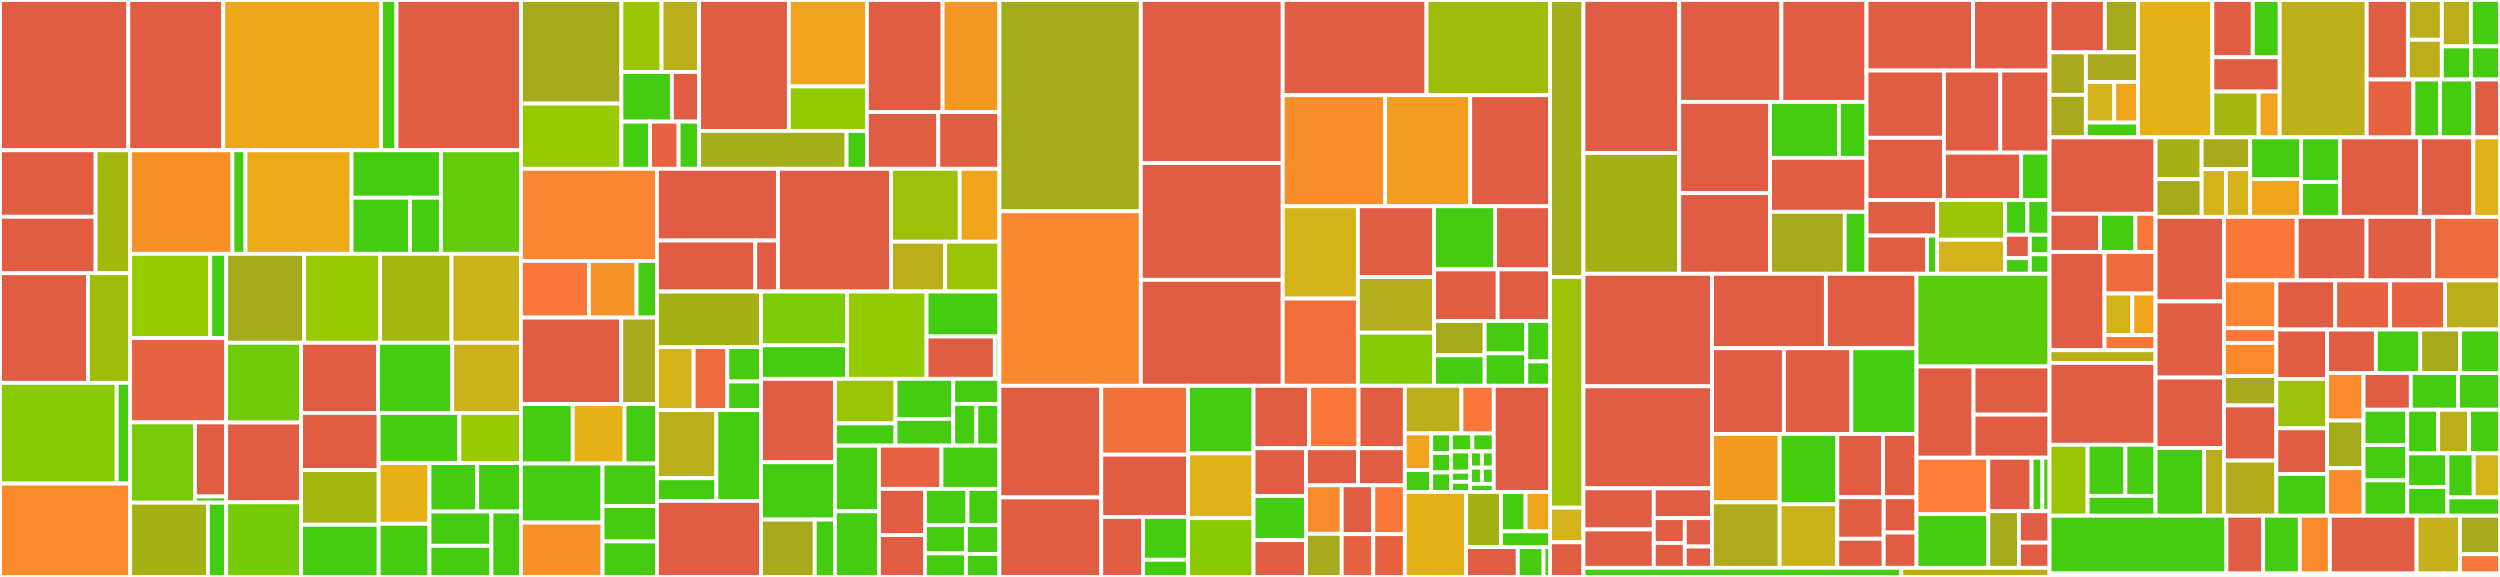 <svg baseProfile="full" width="650" height="150" viewBox="0 0 650 150" version="1.1"
xmlns="http://www.w3.org/2000/svg" xmlns:ev="http://www.w3.org/2001/xml-events"
xmlns:xlink="http://www.w3.org/1999/xlink">

<rect x="0" y="0" width="650" height="150" fill="#333333" stroke="none"/>

<style>rect.s{mask:url(#mask);}</style>
<defs>
  <pattern id="white" width="4" height="4" patternUnits="userSpaceOnUse" patternTransform="rotate(45)">
    <rect width="2" height="2" transform="translate(0,0)" fill="white"></rect>
  </pattern>
  <mask id="mask">
    <rect x="0" y="0" width="100%" height="100%" fill="url(#white)"></rect>
  </mask>
</defs>

<rect x="0" y="0" width="33.359" height="39.064" fill="#e05d44" stroke="white" stroke-width="1" class=" tooltipped" data-content="app/app/containers/SoundContainer/index.js"><title>app/app/containers/SoundContainer/index.js</title></rect>
<rect x="33.359" y="0" width="24.686" height="39.064" fill="#e05d44" stroke="white" stroke-width="1" class=" tooltipped" data-content="app/app/containers/SoundContainer/autoradio.js"><title>app/app/containers/SoundContainer/autoradio.js</title></rect>
<rect x="58.045" y="0" width="41.032" height="39.064" fill="#eea719" stroke="white" stroke-width="1" class=" tooltipped" data-content="app/app/containers/PlayerBarContainer/hooks.ts"><title>app/app/containers/PlayerBarContainer/hooks.ts</title></rect>
<rect x="99.077" y="0" width="4.003" height="39.064" fill="#4c1" stroke="white" stroke-width="1" class=" tooltipped" data-content="app/app/containers/PlayerBarContainer/index.tsx"><title>app/app/containers/PlayerBarContainer/index.tsx</title></rect>
<rect x="103.08" y="0" width="32.358" height="39.064" fill="#e05d44" stroke="white" stroke-width="1" class=" tooltipped" data-content="app/app/containers/ShortcutsContainer/index.js"><title>app/app/containers/ShortcutsContainer/index.js</title></rect>
<rect x="0" y="39.064" width="24.863" height="17.296" fill="#e05d44" stroke="white" stroke-width="1" class=" tooltipped" data-content="app/app/containers/UserPanelContainer/NuclearSignUpFormContainer.tsx"><title>app/app/containers/UserPanelContainer/NuclearSignUpFormContainer.tsx</title></rect>
<rect x="0" y="56.359" width="24.863" height="14.675" fill="#e05d44" stroke="white" stroke-width="1" class=" tooltipped" data-content="app/app/containers/UserPanelContainer/NuclearSignInFormContainer.tsx"><title>app/app/containers/UserPanelContainer/NuclearSignInFormContainer.tsx</title></rect>
<rect x="24.863" y="39.064" width="8.967" height="31.971" fill="#a2b710" stroke="white" stroke-width="1" class=" tooltipped" data-content="app/app/containers/UserPanelContainer/index.tsx"><title>app/app/containers/UserPanelContainer/index.tsx</title></rect>
<rect x="0" y="71.035" width="22.858" height="28.505" fill="#e05d44" stroke="white" stroke-width="1" class=" tooltipped" data-content="app/app/containers/CommandPaletteContainer/hooks.ts"><title>app/app/containers/CommandPaletteContainer/hooks.ts</title></rect>
<rect x="22.858" y="71.035" width="10.972" height="28.505" fill="#9fbc0b" stroke="white" stroke-width="1" class=" tooltipped" data-content="app/app/containers/CommandPaletteContainer/index.tsx"><title>app/app/containers/CommandPaletteContainer/index.tsx</title></rect>
<rect x="0" y="99.539" width="30.348" height="26.193" fill="#8aca02" stroke="white" stroke-width="1" class=" tooltipped" data-content="app/app/containers/AlbumViewContainer/hooks.ts"><title>app/app/containers/AlbumViewContainer/hooks.ts</title></rect>
<rect x="30.348" y="99.539" width="3.483" height="26.193" fill="#4c1" stroke="white" stroke-width="1" class=" tooltipped" data-content="app/app/containers/AlbumViewContainer/index.tsx"><title>app/app/containers/AlbumViewContainer/index.tsx</title></rect>
<rect x="0" y="125.733" width="33.83" height="24.267" fill="#f98b2c" stroke="white" stroke-width="1" class=" tooltipped" data-content="app/app/containers/StreamVerificationContainer/index.tsx"><title>app/app/containers/StreamVerificationContainer/index.tsx</title></rect>
<rect x="33.83" y="39.064" width="26.612" height="26.933" fill="#f79127" stroke="white" stroke-width="1" class=" tooltipped" data-content="app/app/containers/TrackPopupContainer/hooks.ts"><title>app/app/containers/TrackPopupContainer/hooks.ts</title></rect>
<rect x="60.442" y="39.064" width="3.387" height="26.933" fill="#4c1" stroke="white" stroke-width="1" class=" tooltipped" data-content="app/app/containers/TrackPopupContainer/index.tsx"><title>app/app/containers/TrackPopupContainer/index.tsx</title></rect>
<rect x="63.829" y="39.064" width="27.579" height="26.933" fill="#ecaa17" stroke="white" stroke-width="1" class=" tooltipped" data-content="app/app/containers/TrackTableContainer/index.tsx"><title>app/app/containers/TrackTableContainer/index.tsx</title></rect>
<rect x="91.408" y="39.064" width="23.225" height="12.344" fill="#4c1" stroke="white" stroke-width="1" class=" tooltipped" data-content="app/app/containers/VisualizerContainer/hooks.ts"><title>app/app/containers/VisualizerContainer/hooks.ts</title></rect>
<rect x="91.408" y="51.408" width="15.185" height="14.588" fill="#4c1" stroke="white" stroke-width="1" class=" tooltipped" data-content="app/app/containers/VisualizerContainer/VisualizerNode/index.tsx"><title>app/app/containers/VisualizerContainer/VisualizerNode/index.tsx</title></rect>
<rect x="106.594" y="51.408" width="8.039" height="14.588" fill="#4c1" stroke="white" stroke-width="1" class=" tooltipped" data-content="app/app/containers/VisualizerContainer/index.tsx"><title>app/app/containers/VisualizerContainer/index.tsx</title></rect>
<rect x="114.633" y="39.064" width="20.805" height="26.933" fill="#63cc0a" stroke="white" stroke-width="1" class=" tooltipped" data-content="app/app/containers/ListeningHistoryContainer/index.tsx"><title>app/app/containers/ListeningHistoryContainer/index.tsx</title></rect>
<rect x="33.83" y="65.996" width="20.813" height="21.914" fill="#97ca00" stroke="white" stroke-width="1" class=" tooltipped" data-content="app/app/containers/ArtistViewContainer/hooks.ts"><title>app/app/containers/ArtistViewContainer/hooks.ts</title></rect>
<rect x="54.643" y="65.996" width="4.163" height="21.914" fill="#4c1" stroke="white" stroke-width="1" class=" tooltipped" data-content="app/app/containers/ArtistViewContainer/index.tsx"><title>app/app/containers/ArtistViewContainer/index.tsx</title></rect>
<rect x="33.83" y="87.91" width="24.975" height="21.914" fill="#e76241" stroke="white" stroke-width="1" class=" tooltipped" data-content="app/app/containers/QueuePopupButtons/index.js"><title>app/app/containers/QueuePopupButtons/index.js</title></rect>
<rect x="33.83" y="109.824" width="16.858" height="20.871" fill="#78cb06" stroke="white" stroke-width="1" class=" tooltipped" data-content="app/app/containers/SidebarMenuContainer/index.tsx"><title>app/app/containers/SidebarMenuContainer/index.tsx</title></rect>
<rect x="50.689" y="109.824" width="8.117" height="19.265" fill="#e05d44" stroke="white" stroke-width="1" class=" tooltipped" data-content="app/app/containers/SidebarMenuContainer/hooks.ts"><title>app/app/containers/SidebarMenuContainer/hooks.ts</title></rect>
<rect x="50.689" y="129.089" width="8.117" height="1.605" fill="#4c1" stroke="white" stroke-width="1" class=" tooltipped" data-content="app/app/containers/SidebarMenuContainer/categories.ts"><title>app/app/containers/SidebarMenuContainer/categories.ts</title></rect>
<rect x="33.83" y="130.695" width="20.25" height="19.305" fill="#a3b114" stroke="white" stroke-width="1" class=" tooltipped" data-content="app/app/containers/PlaylistsContainer/hooks.ts"><title>app/app/containers/PlaylistsContainer/hooks.ts</title></rect>
<rect x="54.081" y="130.695" width="4.725" height="19.305" fill="#4c1" stroke="white" stroke-width="1" class=" tooltipped" data-content="app/app/containers/PlaylistsContainer/index.tsx"><title>app/app/containers/PlaylistsContainer/index.tsx</title></rect>
<rect x="58.806" y="65.996" width="20.285" height="23.127" fill="#a4aa1a" stroke="white" stroke-width="1" class=" tooltipped" data-content="app/app/containers/SearchBoxContainer/index.tsx"><title>app/app/containers/SearchBoxContainer/index.tsx</title></rect>
<rect x="79.091" y="65.996" width="19.722" height="23.127" fill="#97ca00" stroke="white" stroke-width="1" class=" tooltipped" data-content="app/app/containers/DashboardContainer/index.tsx"><title>app/app/containers/DashboardContainer/index.tsx</title></rect>
<rect x="98.812" y="65.996" width="18.595" height="23.127" fill="#a2b710" stroke="white" stroke-width="1" class=" tooltipped" data-content="app/app/containers/PromotedArtistsContainer/index.tsx"><title>app/app/containers/PromotedArtistsContainer/index.tsx</title></rect>
<rect x="117.407" y="65.996" width="18.031" height="23.127" fill="#c9b21a" stroke="white" stroke-width="1" class=" tooltipped" data-content="app/app/containers/FavoritesContainer/index.js"><title>app/app/containers/FavoritesContainer/index.js</title></rect>
<rect x="58.806" y="89.123" width="19.479" height="20.738" fill="#70cb07" stroke="white" stroke-width="1" class=" tooltipped" data-content="app/app/containers/MainContentContainer/index.js"><title>app/app/containers/MainContentContainer/index.js</title></rect>
<rect x="58.806" y="109.861" width="19.479" height="20.738" fill="#e05d44" stroke="white" stroke-width="1" class=" tooltipped" data-content="app/app/containers/TrackPopupButtons/index.js"><title>app/app/containers/TrackPopupButtons/index.js</title></rect>
<rect x="58.806" y="130.6" width="19.479" height="19.4" fill="#74cb06" stroke="white" stroke-width="1" class=" tooltipped" data-content="app/app/containers/PlaylistViewContainer/index.tsx"><title>app/app/containers/PlaylistViewContainer/index.tsx</title></rect>
<rect x="78.285" y="89.123" width="20.004" height="18.24" fill="#e05d44" stroke="white" stroke-width="1" class=" tooltipped" data-content="app/app/containers/SpotifyPlaylistImporter/SpotifyPlaylistImporter.tsx"><title>app/app/containers/SpotifyPlaylistImporter/SpotifyPlaylistImporter.tsx</title></rect>
<rect x="98.289" y="89.123" width="19.289" height="18.24" fill="#4c1" stroke="white" stroke-width="1" class=" tooltipped" data-content="app/app/containers/SettingsContainer/index.tsx"><title>app/app/containers/SettingsContainer/index.tsx</title></rect>
<rect x="117.578" y="89.123" width="17.86" height="18.24" fill="#ccb21a" stroke="white" stroke-width="1" class=" tooltipped" data-content="app/app/containers/SpotifyPlaylistAdapter/index.tsx"><title>app/app/containers/SpotifyPlaylistAdapter/index.tsx</title></rect>
<rect x="78.285" y="107.363" width="20.172" height="14.858" fill="#e05d44" stroke="white" stroke-width="1" class=" tooltipped" data-content="app/app/containers/EqualizerViewContainer/index.tsx"><title>app/app/containers/EqualizerViewContainer/index.tsx</title></rect>
<rect x="78.285" y="122.221" width="20.172" height="14.212" fill="#a2b710" stroke="white" stroke-width="1" class=" tooltipped" data-content="app/app/containers/DeezerPlaylistAdapter/index.tsx"><title>app/app/containers/DeezerPlaylistAdapter/index.tsx</title></rect>
<rect x="78.285" y="136.434" width="20.172" height="13.566" fill="#4c1" stroke="white" stroke-width="1" class=" tooltipped" data-content="app/app/containers/DownloadsContainer/index.tsx"><title>app/app/containers/DownloadsContainer/index.tsx</title></rect>
<rect x="98.457" y="107.363" width="20.99" height="13.038" fill="#4c1" stroke="white" stroke-width="1" class=" tooltipped" data-content="app/app/containers/PlayQueueContainer/index.tsx"><title>app/app/containers/PlayQueueContainer/index.tsx</title></rect>
<rect x="119.446" y="107.363" width="15.992" height="13.038" fill="#97ca00" stroke="white" stroke-width="1" class=" tooltipped" data-content="app/app/containers/HelpModalContainer/index.tsx"><title>app/app/containers/HelpModalContainer/index.tsx</title></rect>
<rect x="98.457" y="120.401" width="13.208" height="15.786" fill="#e7b015" stroke="white" stroke-width="1" class=" tooltipped" data-content="app/app/containers/HttpApiUrl/index.js"><title>app/app/containers/HttpApiUrl/index.js</title></rect>
<rect x="98.457" y="136.187" width="13.208" height="13.813" fill="#4c1" stroke="white" stroke-width="1" class=" tooltipped" data-content="app/app/containers/TagViewContainer/index.js"><title>app/app/containers/TagViewContainer/index.js</title></rect>
<rect x="111.664" y="120.401" width="12.404" height="12.607" fill="#4c1" stroke="white" stroke-width="1" class=" tooltipped" data-content="app/app/containers/QueuePopupContainer/index.js"><title>app/app/containers/QueuePopupContainer/index.js</title></rect>
<rect x="124.068" y="120.401" width="11.37" height="12.607" fill="#4c1" stroke="white" stroke-width="1" class=" tooltipped" data-content="app/app/containers/LyricsContainer/index.tsx"><title>app/app/containers/LyricsContainer/index.tsx</title></rect>
<rect x="111.664" y="133.008" width="16.105" height="8.901" fill="#4c1" stroke="white" stroke-width="1" class=" tooltipped" data-content="app/app/containers/SearchResultsContainer/index.js"><title>app/app/containers/SearchResultsContainer/index.js</title></rect>
<rect x="111.664" y="141.909" width="16.105" height="8.091" fill="#4c1" stroke="white" stroke-width="1" class=" tooltipped" data-content="app/app/containers/LibraryViewContainer/index.js"><title>app/app/containers/LibraryViewContainer/index.js</title></rect>
<rect x="127.769" y="133.008" width="7.669" height="16.992" fill="#4c1" stroke="white" stroke-width="1" class=" tooltipped" data-content="app/app/containers/PluginsContainer/index.tsx"><title>app/app/containers/PluginsContainer/index.tsx</title></rect>
<rect x="135.438" y="0" width="26.128" height="26.932" fill="#a4aa1a" stroke="white" stroke-width="1" class=" tooltipped" data-content="app/app/components/LibraryView/LibraryFolderTree/index.js"><title>app/app/components/LibraryView/LibraryFolderTree/index.js</title></rect>
<rect x="135.438" y="26.932" width="26.128" height="16.957" fill="#97ca00" stroke="white" stroke-width="1" class=" tooltipped" data-content="app/app/components/LibraryView/index.js"><title>app/app/components/LibraryView/index.js</title></rect>
<rect x="161.566" y="0" width="10.443" height="18.718" fill="#9ac603" stroke="white" stroke-width="1" class=" tooltipped" data-content="app/app/components/LibraryView/LibraryHeader/index.js"><title>app/app/components/LibraryView/LibraryHeader/index.js</title></rect>
<rect x="172.009" y="0" width="9.747" height="18.718" fill="#baaf1b" stroke="white" stroke-width="1" class=" tooltipped" data-content="app/app/components/LibraryView/LibraryFolders/index.js"><title>app/app/components/LibraryView/LibraryFolders/index.js</title></rect>
<rect x="161.566" y="18.718" width="13.123" height="12.909" fill="#4c1" stroke="white" stroke-width="1" class=" tooltipped" data-content="app/app/components/LibraryView/LibraryAlbumGrid/index.js"><title>app/app/components/LibraryView/LibraryAlbumGrid/index.js</title></rect>
<rect x="174.69" y="18.718" width="7.066" height="12.909" fill="#e05d44" stroke="white" stroke-width="1" class=" tooltipped" data-content="app/app/components/LibraryView/utils.ts"><title>app/app/components/LibraryView/utils.ts</title></rect>
<rect x="161.566" y="31.626" width="7.438" height="12.263" fill="#4c1" stroke="white" stroke-width="1" class=" tooltipped" data-content="app/app/components/LibraryView/EmptyState/index.js"><title>app/app/components/LibraryView/EmptyState/index.js</title></rect>
<rect x="169.005" y="31.626" width="7.438" height="12.263" fill="#e76241" stroke="white" stroke-width="1" class=" tooltipped" data-content="app/app/components/LibraryView/NoSearchResults/index.js"><title>app/app/components/LibraryView/NoSearchResults/index.js</title></rect>
<rect x="176.443" y="31.626" width="5.313" height="12.263" fill="#4c1" stroke="white" stroke-width="1" class=" tooltipped" data-content="app/app/components/LibraryView/LibrarySimpleList/index.tsx"><title>app/app/components/LibraryView/LibrarySimpleList/index.tsx</title></rect>
<rect x="181.756" y="0" width="23.354" height="34.037" fill="#e05d44" stroke="white" stroke-width="1" class=" tooltipped" data-content="app/app/components/PlayQueue/index.tsx"><title>app/app/components/PlayQueue/index.tsx</title></rect>
<rect x="205.111" y="0" width="20.291" height="22.477" fill="#efa41b" stroke="white" stroke-width="1" class=" tooltipped" data-content="app/app/components/PlayQueue/QueueMenu/QueueMenuMore/index.tsx"><title>app/app/components/PlayQueue/QueueMenu/QueueMenuMore/index.tsx</title></rect>
<rect x="205.111" y="22.477" width="20.291" height="11.56" fill="#93ca01" stroke="white" stroke-width="1" class=" tooltipped" data-content="app/app/components/PlayQueue/QueueMenu/index.tsx"><title>app/app/components/PlayQueue/QueueMenu/index.tsx</title></rect>
<rect x="181.756" y="34.037" width="38.355" height="9.853" fill="#a3af16" stroke="white" stroke-width="1" class=" tooltipped" data-content="app/app/components/PlayQueue/QueuePopup/index.tsx"><title>app/app/components/PlayQueue/QueuePopup/index.tsx</title></rect>
<rect x="220.112" y="34.037" width="5.29" height="9.853" fill="#4c1" stroke="white" stroke-width="1" class=" tooltipped" data-content="app/app/components/PlayQueue/QueueItemClone/index.tsx"><title>app/app/components/PlayQueue/QueueItemClone/index.tsx</title></rect>
<rect x="225.402" y="0" width="19.681" height="29.134" fill="#e05d44" stroke="white" stroke-width="1" class=" tooltipped" data-content="app/app/components/SearchResults/index.js"><title>app/app/components/SearchResults/index.js</title></rect>
<rect x="245.083" y="0" width="14.761" height="29.134" fill="#f49723" stroke="white" stroke-width="1" class=" tooltipped" data-content="app/app/components/SearchResults/AllResults/index.js"><title>app/app/components/SearchResults/AllResults/index.js</title></rect>
<rect x="225.402" y="29.134" width="18.545" height="14.756" fill="#e05d44" stroke="white" stroke-width="1" class=" tooltipped" data-content="app/app/components/SearchResults/PlaylistResults/index.js"><title>app/app/components/SearchResults/PlaylistResults/index.js</title></rect>
<rect x="243.948" y="29.134" width="15.896" height="14.756" fill="#e05d44" stroke="white" stroke-width="1" class=" tooltipped" data-content="app/app/components/SearchResults/TracksResults/index.js"><title>app/app/components/SearchResults/TracksResults/index.js</title></rect>
<rect x="135.438" y="43.89" width="35.369" height="23.949" fill="#fb8530" stroke="white" stroke-width="1" class=" tooltipped" data-content="app/app/components/Settings/index.tsx"><title>app/app/components/Settings/index.tsx</title></rect>
<rect x="135.438" y="67.838" width="17.684" height="14.738" fill="#fa7739" stroke="white" stroke-width="1" class=" tooltipped" data-content="app/app/components/Settings/Integrations/MastodonSocialIntegration.tsx"><title>app/app/components/Settings/Integrations/MastodonSocialIntegration.tsx</title></rect>
<rect x="153.123" y="67.838" width="12.379" height="14.738" fill="#f59425" stroke="white" stroke-width="1" class=" tooltipped" data-content="app/app/components/Settings/Integrations/LastFmSocialIntegration.tsx"><title>app/app/components/Settings/Integrations/LastFmSocialIntegration.tsx</title></rect>
<rect x="165.502" y="67.838" width="5.305" height="14.738" fill="#4c1" stroke="white" stroke-width="1" class=" tooltipped" data-content="app/app/components/Settings/SocialIntegration/index.tsx"><title>app/app/components/Settings/SocialIntegration/index.tsx</title></rect>
<rect x="135.438" y="82.576" width="26.092" height="22.475" fill="#e05d44" stroke="white" stroke-width="1" class=" tooltipped" data-content="app/app/components/Dashboard/GenresTab/mapGenres.ts"><title>app/app/components/Dashboard/GenresTab/mapGenres.ts</title></rect>
<rect x="161.53" y="82.576" width="9.277" height="22.475" fill="#a9a91d" stroke="white" stroke-width="1" class=" tooltipped" data-content="app/app/components/Dashboard/GenresTab/index.tsx"><title>app/app/components/Dashboard/GenresTab/index.tsx</title></rect>
<rect x="135.438" y="105.05" width="13.474" height="15.474" fill="#4c1" stroke="white" stroke-width="1" class=" tooltipped" data-content="app/app/components/Dashboard/index.tsx"><title>app/app/components/Dashboard/index.tsx</title></rect>
<rect x="148.912" y="105.05" width="13.474" height="15.474" fill="#e7b015" stroke="white" stroke-width="1" class=" tooltipped" data-content="app/app/components/Dashboard/EditorialsTab/index.tsx"><title>app/app/components/Dashboard/EditorialsTab/index.tsx</title></rect>
<rect x="162.386" y="105.05" width="8.421" height="15.474" fill="#4c1" stroke="white" stroke-width="1" class=" tooltipped" data-content="app/app/components/Dashboard/ChartsTab/index.tsx"><title>app/app/components/Dashboard/ChartsTab/index.tsx</title></rect>
<rect x="135.438" y="120.525" width="21.221" height="15.352" fill="#4c1" stroke="white" stroke-width="1" class=" tooltipped" data-content="app/app/components/ArtistView/PopularTracks/index.tsx"><title>app/app/components/ArtistView/PopularTracks/index.tsx</title></rect>
<rect x="135.438" y="135.877" width="21.221" height="14.123" fill="#f79127" stroke="white" stroke-width="1" class=" tooltipped" data-content="app/app/components/ArtistView/index.tsx"><title>app/app/components/ArtistView/index.tsx</title></rect>
<rect x="156.66" y="120.525" width="14.148" height="11.053" fill="#4c1" stroke="white" stroke-width="1" class=" tooltipped" data-content="app/app/components/ArtistView/SimilarArtists/index.tsx"><title>app/app/components/ArtistView/SimilarArtists/index.tsx</title></rect>
<rect x="156.66" y="131.578" width="14.148" height="9.211" fill="#4c1" stroke="white" stroke-width="1" class=" tooltipped" data-content="app/app/components/ArtistView/ArtistHeader/index.tsx"><title>app/app/components/ArtistView/ArtistHeader/index.tsx</title></rect>
<rect x="156.66" y="140.789" width="14.148" height="9.211" fill="#4c1" stroke="white" stroke-width="1" class=" tooltipped" data-content="app/app/components/ArtistView/ArtistTags/index.tsx"><title>app/app/components/ArtistView/ArtistTags/index.tsx</title></rect>
<rect x="170.807" y="43.89" width="31.449" height="18.647" fill="#e05d44" stroke="white" stroke-width="1" class=" tooltipped" data-content="app/app/components/Equalizer/index.tsx"><title>app/app/components/Equalizer/index.tsx</title></rect>
<rect x="170.807" y="62.536" width="25.552" height="13.26" fill="#e05d44" stroke="white" stroke-width="1" class=" tooltipped" data-content="app/app/components/Equalizer/chart.ts"><title>app/app/components/Equalizer/chart.ts</title></rect>
<rect x="196.359" y="62.536" width="5.897" height="13.26" fill="#e05d44" stroke="white" stroke-width="1" class=" tooltipped" data-content="app/app/components/Equalizer/PreAmp/index.tsx"><title>app/app/components/Equalizer/PreAmp/index.tsx</title></rect>
<rect x="202.256" y="43.89" width="29.406" height="31.906" fill="#e05d44" stroke="white" stroke-width="1" class=" tooltipped" data-content="app/app/components/HLSPlayer/index.tsx"><title>app/app/components/HLSPlayer/index.tsx</title></rect>
<rect x="231.662" y="43.89" width="17.871" height="18.959" fill="#9dc008" stroke="white" stroke-width="1" class=" tooltipped" data-content="app/app/components/Downloads/DownloadsItem/index.tsx"><title>app/app/components/Downloads/DownloadsItem/index.tsx</title></rect>
<rect x="249.533" y="43.89" width="10.31" height="18.959" fill="#efa41b" stroke="white" stroke-width="1" class=" tooltipped" data-content="app/app/components/Downloads/DownloadsList/index.tsx"><title>app/app/components/Downloads/DownloadsList/index.tsx</title></rect>
<rect x="231.662" y="62.848" width="14.091" height="12.947" fill="#baaf1b" stroke="white" stroke-width="1" class=" tooltipped" data-content="app/app/components/Downloads/index.tsx"><title>app/app/components/Downloads/index.tsx</title></rect>
<rect x="245.753" y="62.848" width="14.091" height="12.947" fill="#9bc405" stroke="white" stroke-width="1" class=" tooltipped" data-content="app/app/components/Downloads/DownloadsHeader/index.tsx"><title>app/app/components/Downloads/DownloadsHeader/index.tsx</title></rect>
<rect x="170.807" y="75.796" width="27.045" height="14.455" fill="#a3b114" stroke="white" stroke-width="1" class=" tooltipped" data-content="app/app/components/TagView/index.js"><title>app/app/components/TagView/index.js</title></rect>
<rect x="170.807" y="90.251" width="9.545" height="16.383" fill="#d3b319" stroke="white" stroke-width="1" class=" tooltipped" data-content="app/app/components/TagView/TagTopTracks/index.tsx"><title>app/app/components/TagView/TagTopTracks/index.tsx</title></rect>
<rect x="180.352" y="90.251" width="8.75" height="16.383" fill="#ef6a3d" stroke="white" stroke-width="1" class=" tooltipped" data-content="app/app/components/TagView/TagTopList/index.js"><title>app/app/components/TagView/TagTopList/index.js</title></rect>
<rect x="189.102" y="90.251" width="8.75" height="8.936" fill="#4c1" stroke="white" stroke-width="1" class=" tooltipped" data-content="app/app/components/TagView/TagHeader/index.js"><title>app/app/components/TagView/TagHeader/index.js</title></rect>
<rect x="189.102" y="99.187" width="8.75" height="7.447" fill="#4c1" stroke="white" stroke-width="1" class=" tooltipped" data-content="app/app/components/TagView/TagDescription/index.js"><title>app/app/components/TagView/TagDescription/index.js</title></rect>
<rect x="170.807" y="106.634" width="15.454" height="17.708" fill="#baaf1b" stroke="white" stroke-width="1" class=" tooltipped" data-content="app/app/components/PluginsView/UserPluginsSection/index.js"><title>app/app/components/PluginsView/UserPluginsSection/index.js</title></rect>
<rect x="170.807" y="124.342" width="15.454" height="5.903" fill="#4c1" stroke="white" stroke-width="1" class=" tooltipped" data-content="app/app/components/PluginsView/UserPluginsSection/Warning/index.js"><title>app/app/components/PluginsView/UserPluginsSection/Warning/index.js</title></rect>
<rect x="186.261" y="106.634" width="11.591" height="23.61" fill="#4c1" stroke="white" stroke-width="1" class=" tooltipped" data-content="app/app/components/PluginsView/index.tsx"><title>app/app/components/PluginsView/index.tsx</title></rect>
<rect x="170.807" y="130.244" width="27.045" height="19.756" fill="#e05d44" stroke="white" stroke-width="1" class=" tooltipped" data-content="app/app/components/Normalizer/index.tsx"><title>app/app/components/Normalizer/index.tsx</title></rect>
<rect x="197.852" y="75.796" width="22.386" height="13.971" fill="#7dcb05" stroke="white" stroke-width="1" class=" tooltipped" data-content="app/app/components/Playlists/index.tsx"><title>app/app/components/Playlists/index.tsx</title></rect>
<rect x="197.852" y="89.767" width="22.386" height="8.732" fill="#4c1" stroke="white" stroke-width="1" class=" tooltipped" data-content="app/app/components/Playlists/PlaylistsHeader/index.tsx"><title>app/app/components/Playlists/PlaylistsHeader/index.tsx</title></rect>
<rect x="220.238" y="75.796" width="20.664" height="22.703" fill="#93ca01" stroke="white" stroke-width="1" class=" tooltipped" data-content="app/app/components/PlaylistView/index.tsx"><title>app/app/components/PlaylistView/index.tsx</title></rect>
<rect x="240.902" y="75.796" width="18.942" height="11.695" fill="#4c1" stroke="white" stroke-width="1" class=" tooltipped" data-content="app/app/components/HelpModal/index.tsx"><title>app/app/components/HelpModal/index.tsx</title></rect>
<rect x="240.902" y="87.491" width="17.758" height="11.007" fill="#e05d44" stroke="white" stroke-width="1" class=" tooltipped" data-content="app/app/components/HelpModal/Contributors/index.tsx"><title>app/app/components/HelpModal/Contributors/index.tsx</title></rect>
<rect x="258.66" y="87.491" width="1.184" height="11.007" fill="#4c1" stroke="white" stroke-width="1" class=" tooltipped" data-content="app/app/components/HelpModal/const.ts"><title>app/app/components/HelpModal/const.ts</title></rect>
<rect x="197.852" y="98.499" width="19.23" height="21.685" fill="#e05d44" stroke="white" stroke-width="1" class=" tooltipped" data-content="app/app/components/TrackRow/index.js"><title>app/app/components/TrackRow/index.js</title></rect>
<rect x="197.852" y="120.183" width="19.23" height="14.908" fill="#4c1" stroke="white" stroke-width="1" class=" tooltipped" data-content="app/app/components/AlbumView/index.tsx"><title>app/app/components/AlbumView/index.tsx</title></rect>
<rect x="197.852" y="135.092" width="13.986" height="14.908" fill="#a9a91d" stroke="white" stroke-width="1" class=" tooltipped" data-content="app/app/components/WindowControls/index.tsx"><title>app/app/components/WindowControls/index.tsx</title></rect>
<rect x="211.837" y="135.092" width="5.245" height="14.908" fill="#4c1" stroke="white" stroke-width="1" class=" tooltipped" data-content="app/app/components/WindowControls/WindowButton/index.tsx"><title>app/app/components/WindowControls/WindowButton/index.tsx</title></rect>
<rect x="217.082" y="98.499" width="15.754" height="11.58" fill="#9bc405" stroke="white" stroke-width="1" class=" tooltipped" data-content="app/app/components/LyricsView/index.tsx"><title>app/app/components/LyricsView/index.tsx</title></rect>
<rect x="217.082" y="110.079" width="15.754" height="5.79" fill="#4c1" stroke="white" stroke-width="1" class=" tooltipped" data-content="app/app/components/LyricsView/LyricsHeader/index.tsx"><title>app/app/components/LyricsView/LyricsHeader/index.tsx</title></rect>
<rect x="232.836" y="98.499" width="15.004" height="10.422" fill="#4c1" stroke="white" stroke-width="1" class=" tooltipped" data-content="app/app/components/ListeningHistoryView/index.tsx"><title>app/app/components/ListeningHistoryView/index.tsx</title></rect>
<rect x="232.836" y="108.921" width="15.004" height="6.948" fill="#4c1" stroke="white" stroke-width="1" class=" tooltipped" data-content="app/app/components/ListeningHistoryView/ListeningHistorySection.tsx"><title>app/app/components/ListeningHistoryView/ListeningHistorySection.tsx</title></rect>
<rect x="247.84" y="98.499" width="12.003" height="6.514" fill="#4c1" stroke="white" stroke-width="1" class=" tooltipped" data-content="app/app/components/SidebarMenu/SidebarMenuItem/index.tsx"><title>app/app/components/SidebarMenu/SidebarMenuItem/index.tsx</title></rect>
<rect x="247.84" y="105.012" width="6.002" height="10.856" fill="#4c1" stroke="white" stroke-width="1" class=" tooltipped" data-content="app/app/components/SidebarMenu/index.tsx"><title>app/app/components/SidebarMenu/index.tsx</title></rect>
<rect x="253.842" y="105.012" width="6.002" height="10.856" fill="#4c1" stroke="white" stroke-width="1" class=" tooltipped" data-content="app/app/components/SidebarMenu/SidebarMenuCategoryHeader/index.tsx"><title>app/app/components/SidebarMenu/SidebarMenuCategoryHeader/index.tsx</title></rect>
<rect x="217.082" y="115.869" width="11.454" height="17.066" fill="#4c1" stroke="white" stroke-width="1" class=" tooltipped" data-content="app/app/components/FavoriteAlbumsView/index.tsx"><title>app/app/components/FavoriteAlbumsView/index.tsx</title></rect>
<rect x="217.082" y="132.934" width="11.454" height="17.066" fill="#4c1" stroke="white" stroke-width="1" class=" tooltipped" data-content="app/app/components/FavoriteTracksView/index.tsx"><title>app/app/components/FavoriteTracksView/index.tsx</title></rect>
<rect x="228.536" y="115.869" width="16.234" height="11.238" fill="#e76241" stroke="white" stroke-width="1" class=" tooltipped" data-content="app/app/components/FavoriteArtistsView/index.tsx"><title>app/app/components/FavoriteArtistsView/index.tsx</title></rect>
<rect x="244.77" y="115.869" width="15.074" height="11.238" fill="#4c1" stroke="white" stroke-width="1" class=" tooltipped" data-content="app/app/components/NavButtons/index.tsx"><title>app/app/components/NavButtons/index.tsx</title></rect>
<rect x="228.536" y="127.107" width="11.954" height="11.991" fill="#e05d44" stroke="white" stroke-width="1" class=" tooltipped" data-content="app/app/components/EqualizerPresetList/index.tsx"><title>app/app/components/EqualizerPresetList/index.tsx</title></rect>
<rect x="228.536" y="139.099" width="11.954" height="10.901" fill="#e05d44" stroke="white" stroke-width="1" class=" tooltipped" data-content="app/app/components/ArtistList/index.tsx"><title>app/app/components/ArtistList/index.tsx</title></rect>
<rect x="240.49" y="127.107" width="11.059" height="9.426" fill="#4c1" stroke="white" stroke-width="1" class=" tooltipped" data-content="app/app/components/AlbumList/index.tsx"><title>app/app/components/AlbumList/index.tsx</title></rect>
<rect x="251.549" y="127.107" width="8.294" height="9.426" fill="#4c1" stroke="white" stroke-width="1" class=" tooltipped" data-content="app/app/components/HelpButton/index.tsx"><title>app/app/components/HelpButton/index.tsx</title></rect>
<rect x="240.49" y="136.534" width="10.645" height="7.345" fill="#4c1" stroke="white" stroke-width="1" class=" tooltipped" data-content="app/app/components/MainLayout/index.js"><title>app/app/components/MainLayout/index.js</title></rect>
<rect x="240.49" y="143.879" width="10.645" height="6.121" fill="#4c1" stroke="white" stroke-width="1" class=" tooltipped" data-content="app/app/components/Header/index.tsx"><title>app/app/components/Header/index.tsx</title></rect>
<rect x="251.134" y="136.534" width="8.709" height="7.481" fill="#4c1" stroke="white" stroke-width="1" class=" tooltipped" data-content="app/app/components/Spacer/index.tsx"><title>app/app/components/Spacer/index.tsx</title></rect>
<rect x="251.134" y="144.015" width="8.709" height="5.985" fill="#4c1" stroke="white" stroke-width="1" class=" tooltipped" data-content="app/app/components/Navbar/index.tsx"><title>app/app/components/Navbar/index.tsx</title></rect>
<rect x="259.844" y="0" width="36.767" height="54.936" fill="#a4ac19" stroke="white" stroke-width="1" class=" tooltipped" data-content="app/app/actions/actionTypes.ts"><title>app/app/actions/actionTypes.ts</title></rect>
<rect x="259.844" y="54.936" width="36.767" height="45.367" fill="#fa882e" stroke="white" stroke-width="1" class=" tooltipped" data-content="app/app/actions/queue.ts"><title>app/app/actions/queue.ts</title></rect>
<rect x="296.611" y="0" width="36.897" height="42.382" fill="#e05d44" stroke="white" stroke-width="1" class=" tooltipped" data-content="app/app/actions/search.ts"><title>app/app/actions/search.ts</title></rect>
<rect x="296.611" y="42.382" width="36.897" height="30.374" fill="#e05d44" stroke="white" stroke-width="1" class=" tooltipped" data-content="app/app/actions/playlists.ts"><title>app/app/actions/playlists.ts</title></rect>
<rect x="296.611" y="72.755" width="36.897" height="27.548" fill="#e05d44" stroke="white" stroke-width="1" class=" tooltipped" data-content="app/app/actions/plugins.tsx"><title>app/app/actions/plugins.tsx</title></rect>
<rect x="333.507" y="0" width="37.386" height="24.748" fill="#e05d44" stroke="white" stroke-width="1" class=" tooltipped" data-content="app/app/actions/downloads.ts"><title>app/app/actions/downloads.ts</title></rect>
<rect x="370.893" y="0" width="32.12" height="24.748" fill="#9fbc0b" stroke="white" stroke-width="1" class=" tooltipped" data-content="app/app/actions/favorites.ts"><title>app/app/actions/favorites.ts</title></rect>
<rect x="333.507" y="24.748" width="26.629" height="28.872" fill="#f88e29" stroke="white" stroke-width="1" class=" tooltipped" data-content="app/app/actions/local.ts"><title>app/app/actions/local.ts</title></rect>
<rect x="360.137" y="24.748" width="22.116" height="28.872" fill="#f29d1f" stroke="white" stroke-width="1" class=" tooltipped" data-content="app/app/actions/dashboard.ts"><title>app/app/actions/dashboard.ts</title></rect>
<rect x="382.252" y="24.748" width="20.762" height="28.872" fill="#e05d44" stroke="white" stroke-width="1" class=" tooltipped" data-content="app/app/actions/scrobbling.ts"><title>app/app/actions/scrobbling.ts</title></rect>
<rect x="333.507" y="53.62" width="19.54" height="24.009" fill="#d3b319" stroke="white" stroke-width="1" class=" tooltipped" data-content="app/app/actions/player.ts"><title>app/app/actions/player.ts</title></rect>
<rect x="333.507" y="77.629" width="19.54" height="22.675" fill="#f26d3c" stroke="white" stroke-width="1" class=" tooltipped" data-content="app/app/actions/importfavs.ts"><title>app/app/actions/importfavs.ts</title></rect>
<rect x="353.047" y="53.62" width="19.819" height="18.41" fill="#e05d44" stroke="white" stroke-width="1" class=" tooltipped" data-content="app/app/actions/mastodon.ts"><title>app/app/actions/mastodon.ts</title></rect>
<rect x="353.047" y="72.03" width="19.819" height="14.465" fill="#b4ad1c" stroke="white" stroke-width="1" class=" tooltipped" data-content="app/app/actions/toasts.ts"><title>app/app/actions/toasts.ts</title></rect>
<rect x="353.047" y="86.496" width="19.819" height="13.808" fill="#85cb03" stroke="white" stroke-width="1" class=" tooltipped" data-content="app/app/actions/playlists.effects.ts"><title>app/app/actions/playlists.effects.ts</title></rect>
<rect x="372.867" y="53.62" width="15.867" height="16.426" fill="#4c1" stroke="white" stroke-width="1" class=" tooltipped" data-content="app/app/actions/tag.ts"><title>app/app/actions/tag.ts</title></rect>
<rect x="388.734" y="53.62" width="14.28" height="16.426" fill="#e05d44" stroke="white" stroke-width="1" class=" tooltipped" data-content="app/app/actions/lyrics.ts"><title>app/app/actions/lyrics.ts</title></rect>
<rect x="372.867" y="70.046" width="16.532" height="13.4" fill="#e25e43" stroke="white" stroke-width="1" class=" tooltipped" data-content="app/app/actions/settings.ts"><title>app/app/actions/settings.ts</title></rect>
<rect x="389.399" y="70.046" width="13.615" height="13.4" fill="#e05d44" stroke="white" stroke-width="1" class=" tooltipped" data-content="app/app/actions/githubContrib.tsx"><title>app/app/actions/githubContrib.tsx</title></rect>
<rect x="372.867" y="83.446" width="13.141" height="8.925" fill="#a4aa1a" stroke="white" stroke-width="1" class=" tooltipped" data-content="app/app/actions/helpers.ts"><title>app/app/actions/helpers.ts</title></rect>
<rect x="372.867" y="92.37" width="13.141" height="7.933" fill="#4c1" stroke="white" stroke-width="1" class=" tooltipped" data-content="app/app/actions/window.tsx"><title>app/app/actions/window.tsx</title></rect>
<rect x="386.008" y="83.446" width="10.822" height="8.429" fill="#4c1" stroke="white" stroke-width="1" class=" tooltipped" data-content="app/app/actions/equalizer.ts"><title>app/app/actions/equalizer.ts</title></rect>
<rect x="386.008" y="91.874" width="10.822" height="8.429" fill="#4c1" stroke="white" stroke-width="1" class=" tooltipped" data-content="app/app/actions/visualizer.ts"><title>app/app/actions/visualizer.ts</title></rect>
<rect x="396.83" y="83.446" width="6.184" height="10.536" fill="#4c1" stroke="white" stroke-width="1" class=" tooltipped" data-content="app/app/actions/nuclear/identity.ts"><title>app/app/actions/nuclear/identity.ts</title></rect>
<rect x="396.83" y="93.982" width="6.184" height="6.322" fill="#4c1" stroke="white" stroke-width="1" class=" tooltipped" data-content="app/app/actions/connectivity.ts"><title>app/app/actions/connectivity.ts</title></rect>
<rect x="259.844" y="100.303" width="26.484" height="29.031" fill="#e05d44" stroke="white" stroke-width="1" class=" tooltipped" data-content="app/app/reducers/queue.ts"><title>app/app/reducers/queue.ts</title></rect>
<rect x="259.844" y="129.334" width="26.484" height="20.666" fill="#e05d44" stroke="white" stroke-width="1" class=" tooltipped" data-content="app/app/reducers/equalizer.ts"><title>app/app/reducers/equalizer.ts</title></rect>
<rect x="286.328" y="100.303" width="22.551" height="17.914" fill="#f5713b" stroke="white" stroke-width="1" class=" tooltipped" data-content="app/app/reducers/search.ts"><title>app/app/reducers/search.ts</title></rect>
<rect x="286.328" y="118.217" width="22.551" height="16.18" fill="#e05d44" stroke="white" stroke-width="1" class=" tooltipped" data-content="app/app/reducers/local.ts"><title>app/app/reducers/local.ts</title></rect>
<rect x="286.328" y="134.398" width="10.858" height="15.602" fill="#e05d44" stroke="white" stroke-width="1" class=" tooltipped" data-content="app/app/reducers/nuclear/identity.ts"><title>app/app/reducers/nuclear/identity.ts</title></rect>
<rect x="297.185" y="134.398" width="11.693" height="11.145" fill="#4c1" stroke="white" stroke-width="1" class=" tooltipped" data-content="app/app/reducers/nuclear/configuration.ts"><title>app/app/reducers/nuclear/configuration.ts</title></rect>
<rect x="297.185" y="145.542" width="11.693" height="4.458" fill="#4c1" stroke="white" stroke-width="1" class=" tooltipped" data-content="app/app/reducers/nuclear/index.ts"><title>app/app/reducers/nuclear/index.ts</title></rect>
<rect x="308.878" y="100.303" width="17.044" height="17.585" fill="#4c1" stroke="white" stroke-width="1" class=" tooltipped" data-content="app/app/reducers/index.ts"><title>app/app/reducers/index.ts</title></rect>
<rect x="308.878" y="117.888" width="17.044" height="16.82" fill="#dfb317" stroke="white" stroke-width="1" class=" tooltipped" data-content="app/app/reducers/player.ts"><title>app/app/reducers/player.ts</title></rect>
<rect x="308.878" y="134.709" width="17.044" height="15.291" fill="#8aca02" stroke="white" stroke-width="1" class=" tooltipped" data-content="app/app/reducers/helpers.ts"><title>app/app/reducers/helpers.ts</title></rect>
<rect x="325.922" y="100.303" width="14.449" height="16.234" fill="#e05d44" stroke="white" stroke-width="1" class=" tooltipped" data-content="app/app/reducers/mastodon.ts"><title>app/app/reducers/mastodon.ts</title></rect>
<rect x="340.371" y="100.303" width="12.843" height="16.234" fill="#fa7739" stroke="white" stroke-width="1" class=" tooltipped" data-content="app/app/reducers/dashboard.ts"><title>app/app/reducers/dashboard.ts</title></rect>
<rect x="353.214" y="100.303" width="12.041" height="16.234" fill="#e05d44" stroke="white" stroke-width="1" class=" tooltipped" data-content="app/app/reducers/plugins.ts"><title>app/app/reducers/plugins.ts</title></rect>
<rect x="325.922" y="116.538" width="13.63" height="12.429" fill="#e05d44" stroke="white" stroke-width="1" class=" tooltipped" data-content="app/app/reducers/scrobbling.ts"><title>app/app/reducers/scrobbling.ts</title></rect>
<rect x="325.922" y="128.967" width="13.63" height="11.473" fill="#4c1" stroke="white" stroke-width="1" class=" tooltipped" data-content="app/app/reducers/playlists.ts"><title>app/app/reducers/playlists.ts</title></rect>
<rect x="325.922" y="140.439" width="13.63" height="9.561" fill="#e05d44" stroke="white" stroke-width="1" class=" tooltipped" data-content="app/app/reducers/importfavs.ts"><title>app/app/reducers/importfavs.ts</title></rect>
<rect x="339.552" y="116.538" width="13.528" height="9.633" fill="#e05d44" stroke="white" stroke-width="1" class=" tooltipped" data-content="app/app/reducers/toasts.ts"><title>app/app/reducers/toasts.ts</title></rect>
<rect x="353.08" y="116.538" width="12.175" height="9.633" fill="#e05d44" stroke="white" stroke-width="1" class=" tooltipped" data-content="app/app/reducers/lyrics.ts"><title>app/app/reducers/lyrics.ts</title></rect>
<rect x="339.552" y="126.171" width="9.297" height="12.615" fill="#f98b2c" stroke="white" stroke-width="1" class=" tooltipped" data-content="app/app/reducers/settings.ts"><title>app/app/reducers/settings.ts</title></rect>
<rect x="339.552" y="138.786" width="9.297" height="11.214" fill="#a9a91d" stroke="white" stroke-width="1" class=" tooltipped" data-content="app/app/reducers/downloads.ts"><title>app/app/reducers/downloads.ts</title></rect>
<rect x="348.849" y="126.171" width="8.203" height="12.709" fill="#e05d44" stroke="white" stroke-width="1" class=" tooltipped" data-content="app/app/reducers/githubContrib.js"><title>app/app/reducers/githubContrib.js</title></rect>
<rect x="357.052" y="126.171" width="8.203" height="12.709" fill="#fa7739" stroke="white" stroke-width="1" class=" tooltipped" data-content="app/app/reducers/tag.ts"><title>app/app/reducers/tag.ts</title></rect>
<rect x="348.849" y="138.88" width="8.203" height="11.12" fill="#e76241" stroke="white" stroke-width="1" class=" tooltipped" data-content="app/app/reducers/connectivity.ts"><title>app/app/reducers/connectivity.ts</title></rect>
<rect x="357.052" y="138.88" width="8.203" height="11.12" fill="#e76241" stroke="white" stroke-width="1" class=" tooltipped" data-content="app/app/reducers/favorites.js"><title>app/app/reducers/favorites.js</title></rect>
<rect x="365.255" y="100.303" width="14.718" height="12.396" fill="#baaf1b" stroke="white" stroke-width="1" class=" tooltipped" data-content="app/app/selectors/favorites.ts"><title>app/app/selectors/favorites.ts</title></rect>
<rect x="379.972" y="100.303" width="8.41" height="12.396" fill="#fa7739" stroke="white" stroke-width="1" class=" tooltipped" data-content="app/app/selectors/nuclear.ts"><title>app/app/selectors/nuclear.ts</title></rect>
<rect x="365.255" y="112.699" width="6.853" height="9.508" fill="#efa41b" stroke="white" stroke-width="1" class=" tooltipped" data-content="app/app/selectors/dashboard.ts"><title>app/app/selectors/dashboard.ts</title></rect>
<rect x="365.255" y="122.208" width="6.853" height="5.705" fill="#4c1" stroke="white" stroke-width="1" class=" tooltipped" data-content="app/app/selectors/helpers.ts"><title>app/app/selectors/helpers.ts</title></rect>
<rect x="372.107" y="112.699" width="5.139" height="5.071" fill="#4c1" stroke="white" stroke-width="1" class=" tooltipped" data-content="app/app/selectors/githubContrib.ts"><title>app/app/selectors/githubContrib.ts</title></rect>
<rect x="372.107" y="117.77" width="5.139" height="5.071" fill="#4c1" stroke="white" stroke-width="1" class=" tooltipped" data-content="app/app/selectors/lyrics.ts"><title>app/app/selectors/lyrics.ts</title></rect>
<rect x="372.107" y="122.842" width="5.139" height="5.071" fill="#4c1" stroke="white" stroke-width="1" class=" tooltipped" data-content="app/app/selectors/player.ts"><title>app/app/selectors/player.ts</title></rect>
<rect x="377.247" y="112.699" width="5.568" height="4.681" fill="#4c1" stroke="white" stroke-width="1" class=" tooltipped" data-content="app/app/selectors/playlists.ts"><title>app/app/selectors/playlists.ts</title></rect>
<rect x="382.814" y="112.699" width="5.568" height="4.681" fill="#4c1" stroke="white" stroke-width="1" class=" tooltipped" data-content="app/app/selectors/plugins.ts"><title>app/app/selectors/plugins.ts</title></rect>
<rect x="377.247" y="117.38" width="4.949" height="5.266" fill="#4c1" stroke="white" stroke-width="1" class=" tooltipped" data-content="app/app/selectors/search.ts"><title>app/app/selectors/search.ts</title></rect>
<rect x="377.247" y="122.646" width="4.949" height="2.633" fill="#4c1" stroke="white" stroke-width="1" class=" tooltipped" data-content="app/app/selectors/connectivity.ts"><title>app/app/selectors/connectivity.ts</title></rect>
<rect x="377.247" y="125.28" width="4.949" height="2.633" fill="#4c1" stroke="white" stroke-width="1" class=" tooltipped" data-content="app/app/selectors/downloads.ts"><title>app/app/selectors/downloads.ts</title></rect>
<rect x="382.196" y="117.38" width="3.093" height="4.213" fill="#4c1" stroke="white" stroke-width="1" class=" tooltipped" data-content="app/app/selectors/importfavs.ts"><title>app/app/selectors/importfavs.ts</title></rect>
<rect x="385.289" y="117.38" width="3.093" height="4.213" fill="#4c1" stroke="white" stroke-width="1" class=" tooltipped" data-content="app/app/selectors/mastodon.ts"><title>app/app/selectors/mastodon.ts</title></rect>
<rect x="382.196" y="121.593" width="3.093" height="4.213" fill="#4c1" stroke="white" stroke-width="1" class=" tooltipped" data-content="app/app/selectors/queue.ts"><title>app/app/selectors/queue.ts</title></rect>
<rect x="385.289" y="121.593" width="3.093" height="4.213" fill="#4c1" stroke="white" stroke-width="1" class=" tooltipped" data-content="app/app/selectors/scrobbling.ts"><title>app/app/selectors/scrobbling.ts</title></rect>
<rect x="382.196" y="125.806" width="6.186" height="2.106" fill="#4c1" stroke="white" stroke-width="1" class=" tooltipped" data-content="app/app/selectors/settings.ts"><title>app/app/selectors/settings.ts</title></rect>
<rect x="388.382" y="100.303" width="14.632" height="27.609" fill="#e05d44" stroke="white" stroke-width="1" class=" tooltipped" data-content="app/app/utils.ts"><title>app/app/utils.ts</title></rect>
<rect x="365.255" y="127.913" width="15.93" height="22.087" fill="#e3b116" stroke="white" stroke-width="1" class=" tooltipped" data-content="app/app/store/enhancers/syncStorage.js"><title>app/app/store/enhancers/syncStorage.js</title></rect>
<rect x="381.184" y="127.913" width="9.096" height="14.327" fill="#a3b114" stroke="white" stroke-width="1" class=" tooltipped" data-content="app/app/hooks/usePlatform.ts"><title>app/app/hooks/usePlatform.ts</title></rect>
<rect x="390.28" y="127.913" width="6.367" height="10.234" fill="#4c1" stroke="white" stroke-width="1" class=" tooltipped" data-content="app/app/hooks/useDispatchedCallback.ts"><title>app/app/hooks/useDispatchedCallback.ts</title></rect>
<rect x="396.647" y="127.913" width="6.367" height="10.234" fill="#efa41b" stroke="white" stroke-width="1" class=" tooltipped" data-content="app/app/hooks/useMastodonPost.ts"><title>app/app/hooks/useMastodonPost.ts</title></rect>
<rect x="390.28" y="138.146" width="12.734" height="4.093" fill="#4c1" stroke="white" stroke-width="1" class=" tooltipped" data-content="app/app/hooks/useDropdownOptions.ts"><title>app/app/hooks/useDropdownOptions.ts</title></rect>
<rect x="381.184" y="142.24" width="13.434" height="7.76" fill="#e05d44" stroke="white" stroke-width="1" class=" tooltipped" data-content="app/app/structs/userPlugin.js"><title>app/app/structs/userPlugin.js</title></rect>
<rect x="394.618" y="142.24" width="6.717" height="7.76" fill="#4c1" stroke="white" stroke-width="1" class=" tooltipped" data-content="app/app/constants/settings.tsx"><title>app/app/constants/settings.tsx</title></rect>
<rect x="401.335" y="142.24" width="1.679" height="7.76" fill="#4c1" stroke="white" stroke-width="1" class=" tooltipped" data-content="app/app/globals.js"><title>app/app/globals.js</title></rect>
<rect x="403.014" y="0" width="8.688" height="72" fill="#a3af16" stroke="white" stroke-width="1" class=" tooltipped" data-content="app/test/storeBuilders.ts"><title>app/test/storeBuilders.ts</title></rect>
<rect x="403.014" y="72" width="8.688" height="60" fill="#9cc206" stroke="white" stroke-width="1" class=" tooltipped" data-content="app/test/testUtils.tsx"><title>app/test/testUtils.tsx</title></rect>
<rect x="403.014" y="132" width="8.688" height="9" fill="#d3b319" stroke="white" stroke-width="1" class=" tooltipped" data-content="app/test/mockElectronStore.ts"><title>app/test/mockElectronStore.ts</title></rect>
<rect x="403.014" y="141" width="8.688" height="9" fill="#e05d44" stroke="white" stroke-width="1" class=" tooltipped" data-content="app/test/mockMouseEvent.ts"><title>app/test/mockMouseEvent.ts</title></rect>
<rect x="411.701" y="0" width="24.897" height="39.779" fill="#e05d44" stroke="white" stroke-width="1" class=" tooltipped" data-content="core/src/plugins/meta/discogs.ts"><title>core/src/plugins/meta/discogs.ts</title></rect>
<rect x="411.701" y="39.779" width="24.897" height="31.404" fill="#a3b114" stroke="white" stroke-width="1" class=" tooltipped" data-content="core/src/plugins/meta/spotify.ts"><title>core/src/plugins/meta/spotify.ts</title></rect>
<rect x="436.599" y="0" width="26.561" height="26.493" fill="#e05d44" stroke="white" stroke-width="1" class=" tooltipped" data-content="core/src/plugins/meta/musicbrainz.ts"><title>core/src/plugins/meta/musicbrainz.ts</title></rect>
<rect x="463.16" y="0" width="22.135" height="26.493" fill="#e05d44" stroke="white" stroke-width="1" class=" tooltipped" data-content="core/src/plugins/meta/audius.ts"><title>core/src/plugins/meta/audius.ts</title></rect>
<rect x="436.599" y="26.493" width="23.619" height="23.724" fill="#e05d44" stroke="white" stroke-width="1" class=" tooltipped" data-content="core/src/plugins/meta/itunesmusic.ts"><title>core/src/plugins/meta/itunesmusic.ts</title></rect>
<rect x="436.599" y="50.217" width="23.619" height="20.966" fill="#e05d44" stroke="white" stroke-width="1" class=" tooltipped" data-content="core/src/plugins/meta/bandcamp.ts"><title>core/src/plugins/meta/bandcamp.ts</title></rect>
<rect x="460.218" y="26.493" width="17.912" height="14.55" fill="#4c1" stroke="white" stroke-width="1" class=" tooltipped" data-content="core/src/plugins/meta/metaMocks/iTunesMusicMocks.ts"><title>core/src/plugins/meta/metaMocks/iTunesMusicMocks.ts</title></rect>
<rect x="478.13" y="26.493" width="7.165" height="14.55" fill="#4c1" stroke="white" stroke-width="1" class=" tooltipped" data-content="core/src/plugins/meta/metaMocks/iTunesPodcastMocks.ts"><title>core/src/plugins/meta/metaMocks/iTunesPodcastMocks.ts</title></rect>
<rect x="460.218" y="41.043" width="25.077" height="14.031" fill="#e25e43" stroke="white" stroke-width="1" class=" tooltipped" data-content="core/src/plugins/meta/itunespodcast.ts"><title>core/src/plugins/meta/itunespodcast.ts</title></rect>
<rect x="460.218" y="55.074" width="19.414" height="16.109" fill="#a9a91d" stroke="white" stroke-width="1" class=" tooltipped" data-content="core/src/plugins/meta/SimilarArtistsService.ts"><title>core/src/plugins/meta/SimilarArtistsService.ts</title></rect>
<rect x="479.632" y="55.074" width="5.663" height="16.109" fill="#4c1" stroke="white" stroke-width="1" class=" tooltipped" data-content="core/src/plugins/meta/index.ts"><title>core/src/plugins/meta/index.ts</title></rect>
<rect x="485.295" y="0" width="27.706" height="18.343" fill="#e05d44" stroke="white" stroke-width="1" class=" tooltipped" data-content="core/src/plugins/stream/BandcampPlugin.ts"><title>core/src/plugins/stream/BandcampPlugin.ts</title></rect>
<rect x="513.001" y="0" width="19.892" height="18.343" fill="#e05d44" stroke="white" stroke-width="1" class=" tooltipped" data-content="core/src/plugins/stream/iTunesPodcastPlugin.ts"><title>core/src/plugins/stream/iTunesPodcastPlugin.ts</title></rect>
<rect x="485.295" y="18.343" width="20.123" height="17.485" fill="#e05d44" stroke="white" stroke-width="1" class=" tooltipped" data-content="core/src/plugins/stream/JamendoPlugin.ts"><title>core/src/plugins/stream/JamendoPlugin.ts</title></rect>
<rect x="485.295" y="35.828" width="20.123" height="16.19" fill="#e05d44" stroke="white" stroke-width="1" class=" tooltipped" data-content="core/src/plugins/stream/AudiusPlugin.ts"><title>core/src/plugins/stream/AudiusPlugin.ts</title></rect>
<rect x="505.417" y="18.343" width="14.653" height="21.343" fill="#e05d44" stroke="white" stroke-width="1" class=" tooltipped" data-content="core/src/plugins/stream/InvidiousPlugin.ts"><title>core/src/plugins/stream/InvidiousPlugin.ts</title></rect>
<rect x="520.071" y="18.343" width="12.822" height="21.343" fill="#e05d44" stroke="white" stroke-width="1" class=" tooltipped" data-content="core/src/plugins/stream/SoundcloudPlugin.ts"><title>core/src/plugins/stream/SoundcloudPlugin.ts</title></rect>
<rect x="505.417" y="39.687" width="20.078" height="12.332" fill="#e05d44" stroke="white" stroke-width="1" class=" tooltipped" data-content="core/src/plugins/stream/YoutubePlugin.ts"><title>core/src/plugins/stream/YoutubePlugin.ts</title></rect>
<rect x="525.495" y="39.687" width="7.397" height="12.332" fill="#4c1" stroke="white" stroke-width="1" class=" tooltipped" data-content="core/src/plugins/stream/index.ts"><title>core/src/plugins/stream/index.ts</title></rect>
<rect x="485.295" y="52.018" width="18.359" height="9.227" fill="#e05d44" stroke="white" stroke-width="1" class=" tooltipped" data-content="core/src/plugins/lyrics/azlyrics.ts"><title>core/src/plugins/lyrics/azlyrics.ts</title></rect>
<rect x="485.295" y="61.246" width="15.736" height="9.937" fill="#e05d44" stroke="white" stroke-width="1" class=" tooltipped" data-content="core/src/plugins/lyrics/simple.ts"><title>core/src/plugins/lyrics/simple.ts</title></rect>
<rect x="501.031" y="61.246" width="2.623" height="9.937" fill="#4c1" stroke="white" stroke-width="1" class=" tooltipped" data-content="core/src/plugins/lyrics/index.ts"><title>core/src/plugins/lyrics/index.ts</title></rect>
<rect x="503.654" y="52.018" width="17.679" height="10.319" fill="#9bc405" stroke="white" stroke-width="1" class=" tooltipped" data-content="core/src/plugins/transform.ts"><title>core/src/plugins/transform.ts</title></rect>
<rect x="503.654" y="62.338" width="17.679" height="8.845" fill="#d3b319" stroke="white" stroke-width="1" class=" tooltipped" data-content="core/src/plugins/plugins.types.ts"><title>core/src/plugins/plugins.types.ts</title></rect>
<rect x="521.333" y="52.018" width="5.78" height="9.019" fill="#4c1" stroke="white" stroke-width="1" class=" tooltipped" data-content="core/src/plugins/api.ts"><title>core/src/plugins/api.ts</title></rect>
<rect x="527.113" y="52.018" width="5.78" height="9.019" fill="#4c1" stroke="white" stroke-width="1" class=" tooltipped" data-content="core/src/plugins/config.ts"><title>core/src/plugins/config.ts</title></rect>
<rect x="521.333" y="61.037" width="6.422" height="6.088" fill="#e05d44" stroke="white" stroke-width="1" class=" tooltipped" data-content="core/src/plugins/metaProvider.ts"><title>core/src/plugins/metaProvider.ts</title></rect>
<rect x="521.333" y="67.124" width="6.422" height="4.058" fill="#4c1" stroke="white" stroke-width="1" class=" tooltipped" data-content="core/src/plugins/lyricsProvider.ts"><title>core/src/plugins/lyricsProvider.ts</title></rect>
<rect x="527.755" y="61.037" width="5.138" height="5.073" fill="#4c1" stroke="white" stroke-width="1" class=" tooltipped" data-content="core/src/plugins/plugin.ts"><title>core/src/plugins/plugin.ts</title></rect>
<rect x="527.755" y="66.11" width="5.138" height="5.073" fill="#4c1" stroke="white" stroke-width="1" class=" tooltipped" data-content="core/src/plugins/streamProvider.ts"><title>core/src/plugins/streamProvider.ts</title></rect>
<rect x="411.701" y="71.183" width="33.408" height="29.254" fill="#e05d44" stroke="white" stroke-width="1" class=" tooltipped" data-content="core/src/rest/Youtube.ts"><title>core/src/rest/Youtube.ts</title></rect>
<rect x="411.701" y="100.437" width="33.408" height="26.524" fill="#e05d44" stroke="white" stroke-width="1" class=" tooltipped" data-content="core/src/rest/Spotify.ts"><title>core/src/rest/Spotify.ts</title></rect>
<rect x="411.701" y="126.961" width="18.28" height="10.693" fill="#e05d44" stroke="white" stroke-width="1" class=" tooltipped" data-content="core/src/rest/Nuclear/NuclearService.ts"><title>core/src/rest/Nuclear/NuclearService.ts</title></rect>
<rect x="411.701" y="137.654" width="18.28" height="9.98" fill="#e05d44" stroke="white" stroke-width="1" class=" tooltipped" data-content="core/src/rest/Nuclear/Configuration.ts"><title>core/src/rest/Nuclear/Configuration.ts</title></rect>
<rect x="429.982" y="126.961" width="15.128" height="7.752" fill="#e05d44" stroke="white" stroke-width="1" class=" tooltipped" data-content="core/src/rest/Nuclear/StreamMappings.ts"><title>core/src/rest/Nuclear/StreamMappings.ts</title></rect>
<rect x="429.982" y="134.714" width="8.068" height="6.46" fill="#e05d44" stroke="white" stroke-width="1" class=" tooltipped" data-content="core/src/rest/Nuclear/Identity.ts"><title>core/src/rest/Nuclear/Identity.ts</title></rect>
<rect x="429.982" y="141.174" width="8.068" height="6.46" fill="#e05d44" stroke="white" stroke-width="1" class=" tooltipped" data-content="core/src/rest/Nuclear/NuclearSupabaseService.ts"><title>core/src/rest/Nuclear/NuclearSupabaseService.ts</title></rect>
<rect x="438.05" y="134.714" width="7.06" height="7.383" fill="#e05d44" stroke="white" stroke-width="1" class=" tooltipped" data-content="core/src/rest/Nuclear/Playlists.ts"><title>core/src/rest/Nuclear/Playlists.ts</title></rect>
<rect x="438.05" y="142.097" width="7.06" height="5.537" fill="#e05d44" stroke="white" stroke-width="1" class=" tooltipped" data-content="core/src/rest/Nuclear/Promotion.ts"><title>core/src/rest/Nuclear/Promotion.ts</title></rect>
<rect x="445.11" y="71.183" width="29.62" height="19.358" fill="#e05d44" stroke="white" stroke-width="1" class=" tooltipped" data-content="core/src/rest/Musicbrainz.ts"><title>core/src/rest/Musicbrainz.ts</title></rect>
<rect x="474.73" y="71.183" width="23.561" height="19.358" fill="#e05d44" stroke="white" stroke-width="1" class=" tooltipped" data-content="core/src/rest/SponsorBlock.ts"><title>core/src/rest/SponsorBlock.ts</title></rect>
<rect x="445.11" y="90.541" width="18.701" height="22.298" fill="#e05d44" stroke="white" stroke-width="1" class=" tooltipped" data-content="core/src/rest/Discogs.ts"><title>core/src/rest/Discogs.ts</title></rect>
<rect x="463.811" y="90.541" width="17.532" height="22.298" fill="#e05d44" stroke="white" stroke-width="1" class=" tooltipped" data-content="core/src/rest/Lastfm.ts"><title>core/src/rest/Lastfm.ts</title></rect>
<rect x="481.343" y="90.541" width="16.948" height="22.298" fill="#4c1" stroke="white" stroke-width="1" class=" tooltipped" data-content="core/src/rest/index.ts"><title>core/src/rest/index.ts</title></rect>
<rect x="445.11" y="112.839" width="17.602" height="17.768" fill="#f39a21" stroke="white" stroke-width="1" class=" tooltipped" data-content="core/src/rest/heuristics.ts"><title>core/src/rest/heuristics.ts</title></rect>
<rect x="445.11" y="130.607" width="17.602" height="17.027" fill="#afab1c" stroke="white" stroke-width="1" class=" tooltipped" data-content="core/src/rest/Bandcamp.ts"><title>core/src/rest/Bandcamp.ts</title></rect>
<rect x="462.712" y="112.839" width="14.981" height="18.268" fill="#4c1" stroke="white" stroke-width="1" class=" tooltipped" data-content="core/src/rest/iTunes.ts"><title>core/src/rest/iTunes.ts</title></rect>
<rect x="462.712" y="131.107" width="14.981" height="16.528" fill="#c9b21a" stroke="white" stroke-width="1" class=" tooltipped" data-content="core/src/rest/Audius.ts"><title>core/src/rest/Audius.ts</title></rect>
<rect x="477.692" y="112.839" width="11.884" height="16.449" fill="#e05d44" stroke="white" stroke-width="1" class=" tooltipped" data-content="core/src/rest/Invidious.ts"><title>core/src/rest/Invidious.ts</title></rect>
<rect x="489.576" y="112.839" width="8.715" height="16.449" fill="#e05d44" stroke="white" stroke-width="1" class=" tooltipped" data-content="core/src/rest/Mastodon.ts"><title>core/src/rest/Mastodon.ts</title></rect>
<rect x="477.692" y="129.288" width="12.075" height="10.792" fill="#e05d44" stroke="white" stroke-width="1" class=" tooltipped" data-content="core/src/rest/Deezer.ts"><title>core/src/rest/Deezer.ts</title></rect>
<rect x="477.692" y="140.08" width="12.075" height="7.554" fill="#e05d44" stroke="white" stroke-width="1" class=" tooltipped" data-content="core/src/rest/Jamendo.ts"><title>core/src/rest/Jamendo.ts</title></rect>
<rect x="489.767" y="129.288" width="8.523" height="9.173" fill="#e05d44" stroke="white" stroke-width="1" class=" tooltipped" data-content="core/src/rest/CoverArtArchive.ts"><title>core/src/rest/CoverArtArchive.ts</title></rect>
<rect x="489.767" y="138.461" width="8.523" height="9.173" fill="#e05d44" stroke="white" stroke-width="1" class=" tooltipped" data-content="core/src/rest/Soundcloud.ts"><title>core/src/rest/Soundcloud.ts</title></rect>
<rect x="498.291" y="71.183" width="34.602" height="24.103" fill="#5bcc0c" stroke="white" stroke-width="1" class=" tooltipped" data-content="core/src/ipc/events.ts"><title>core/src/ipc/events.ts</title></rect>
<rect x="498.291" y="95.286" width="14.829" height="23.726" fill="#e05d44" stroke="white" stroke-width="1" class=" tooltipped" data-content="core/src/structs/Artist.ts"><title>core/src/structs/Artist.ts</title></rect>
<rect x="513.12" y="95.286" width="19.772" height="12.522" fill="#e05d44" stroke="white" stroke-width="1" class=" tooltipped" data-content="core/src/structs/Track.ts"><title>core/src/structs/Track.ts</title></rect>
<rect x="513.12" y="107.808" width="19.772" height="11.204" fill="#e05d44" stroke="white" stroke-width="1" class=" tooltipped" data-content="core/src/structs/Album.ts"><title>core/src/structs/Album.ts</title></rect>
<rect x="498.291" y="119.012" width="18.667" height="14.66" fill="#fe7d37" stroke="white" stroke-width="1" class=" tooltipped" data-content="core/src/persistence/store.js"><title>core/src/persistence/store.js</title></rect>
<rect x="498.291" y="133.672" width="18.667" height="13.962" fill="#4c1" stroke="white" stroke-width="1" class=" tooltipped" data-content="core/src/index.ts"><title>core/src/index.ts</title></rect>
<rect x="516.957" y="119.012" width="11.248" height="13.902" fill="#e05d44" stroke="white" stroke-width="1" class=" tooltipped" data-content="core/src/helpers/playlist/index.ts"><title>core/src/helpers/playlist/index.ts</title></rect>
<rect x="528.206" y="119.012" width="2.812" height="13.902" fill="#4c1" stroke="white" stroke-width="1" class=" tooltipped" data-content="core/src/helpers/playlist/types.ts"><title>core/src/helpers/playlist/types.ts</title></rect>
<rect x="531.018" y="119.012" width="1.875" height="13.902" fill="#4c1" stroke="white" stroke-width="1" class=" tooltipped" data-content="core/src/helpers/index.ts"><title>core/src/helpers/index.ts</title></rect>
<rect x="516.957" y="132.914" width="7.967" height="14.72" fill="#a4aa1a" stroke="white" stroke-width="1" class=" tooltipped" data-content="core/src/settings/index.ts"><title>core/src/settings/index.ts</title></rect>
<rect x="524.925" y="132.914" width="7.967" height="8.178" fill="#e05d44" stroke="white" stroke-width="1" class=" tooltipped" data-content="core/src/types/index.ts"><title>core/src/types/index.ts</title></rect>
<rect x="524.925" y="141.092" width="7.967" height="6.542" fill="#e05d44" stroke="white" stroke-width="1" class=" tooltipped" data-content="core/src/util/index.ts"><title>core/src/util/index.ts</title></rect>
<rect x="411.701" y="147.634" width="82.63" height="2.366" fill="#4c1" stroke="white" stroke-width="1" class=" tooltipped" data-content="core/test/spotify-mock.ts"><title>core/test/spotify-mock.ts</title></rect>
<rect x="494.332" y="147.634" width="38.561" height="2.366" fill="#baaf1b" stroke="white" stroke-width="1" class=" tooltipped" data-content="core/test/sponsor-block-server.ts"><title>core/test/sponsor-block-server.ts</title></rect>
<rect x="532.892" y="0" width="14.365" height="13.607" fill="#e05d44" stroke="white" stroke-width="1" class=" tooltipped" data-content="ui/lib/components/TrackTable/Cells/TitleCell.tsx"><title>ui/lib/components/TrackTable/Cells/TitleCell.tsx</title></rect>
<rect x="547.257" y="0" width="8.619" height="13.607" fill="#a4aa1a" stroke="white" stroke-width="1" class=" tooltipped" data-content="ui/lib/components/TrackTable/Cells/SelectionCell.tsx"><title>ui/lib/components/TrackTable/Cells/SelectionCell.tsx</title></rect>
<rect x="532.892" y="13.607" width="9.429" height="11.056" fill="#a9a91d" stroke="white" stroke-width="1" class=" tooltipped" data-content="ui/lib/components/TrackTable/Cells/DeleteCell.tsx"><title>ui/lib/components/TrackTable/Cells/DeleteCell.tsx</title></rect>
<rect x="532.892" y="24.664" width="9.429" height="11.056" fill="#a9a91d" stroke="white" stroke-width="1" class=" tooltipped" data-content="ui/lib/components/TrackTable/Cells/FavoriteCell.tsx"><title>ui/lib/components/TrackTable/Cells/FavoriteCell.tsx</title></rect>
<rect x="542.322" y="13.607" width="13.555" height="7.691" fill="#a9a91d" stroke="white" stroke-width="1" class=" tooltipped" data-content="ui/lib/components/TrackTable/Cells/PositionCell.tsx"><title>ui/lib/components/TrackTable/Cells/PositionCell.tsx</title></rect>
<rect x="542.322" y="21.299" width="7.393" height="10.575" fill="#d3b319" stroke="white" stroke-width="1" class=" tooltipped" data-content="ui/lib/components/TrackTable/Cells/ThumbnailCell.tsx"><title>ui/lib/components/TrackTable/Cells/ThumbnailCell.tsx</title></rect>
<rect x="549.715" y="21.299" width="6.161" height="10.575" fill="#efa41b" stroke="white" stroke-width="1" class=" tooltipped" data-content="ui/lib/components/TrackTable/Cells/DateCell.tsx"><title>ui/lib/components/TrackTable/Cells/DateCell.tsx</title></rect>
<rect x="542.322" y="31.874" width="13.555" height="3.846" fill="#4c1" stroke="white" stroke-width="1" class=" tooltipped" data-content="ui/lib/components/TrackTable/Cells/TrackTableCell.tsx"><title>ui/lib/components/TrackTable/Cells/TrackTableCell.tsx</title></rect>
<rect x="555.876" y="0" width="19.336" height="35.72" fill="#e7b015" stroke="white" stroke-width="1" class=" tooltipped" data-content="ui/lib/components/TrackTable/index.tsx"><title>ui/lib/components/TrackTable/index.tsx</title></rect>
<rect x="575.212" y="0" width="10.507" height="14.883" fill="#e05d44" stroke="white" stroke-width="1" class=" tooltipped" data-content="ui/lib/components/TrackTable/Headers/SelectionHeader.tsx"><title>ui/lib/components/TrackTable/Headers/SelectionHeader.tsx</title></rect>
<rect x="585.718" y="0" width="7.005" height="14.883" fill="#4c1" stroke="white" stroke-width="1" class=" tooltipped" data-content="ui/lib/components/TrackTable/Headers/ColumnHeader.tsx"><title>ui/lib/components/TrackTable/Headers/ColumnHeader.tsx</title></rect>
<rect x="575.212" y="14.883" width="17.511" height="8.93" fill="#e05d44" stroke="white" stroke-width="1" class=" tooltipped" data-content="ui/lib/components/TrackTable/HistoryTable.tsx"><title>ui/lib/components/TrackTable/HistoryTable.tsx</title></rect>
<rect x="575.212" y="23.813" width="12.039" height="11.907" fill="#a2b710" stroke="white" stroke-width="1" class=" tooltipped" data-content="ui/lib/components/TrackTable/types.ts"><title>ui/lib/components/TrackTable/types.ts</title></rect>
<rect x="587.251" y="23.813" width="5.472" height="11.907" fill="#efa41b" stroke="white" stroke-width="1" class=" tooltipped" data-content="ui/lib/components/TrackTable/HistoryTableDate.tsx"><title>ui/lib/components/TrackTable/HistoryTableDate.tsx</title></rect>
<rect x="592.723" y="0" width="22.619" height="35.72" fill="#bdb01b" stroke="white" stroke-width="1" class=" tooltipped" data-content="ui/lib/components/GridTrackTable/index.tsx"><title>ui/lib/components/GridTrackTable/index.tsx</title></rect>
<rect x="615.342" y="0" width="10.712" height="20.68" fill="#e05d44" stroke="white" stroke-width="1" class=" tooltipped" data-content="ui/lib/components/GridTrackTable/Cells/TitleCell.tsx"><title>ui/lib/components/GridTrackTable/Cells/TitleCell.tsx</title></rect>
<rect x="626.054" y="0" width="8.822" height="10.34" fill="#baaf1b" stroke="white" stroke-width="1" class=" tooltipped" data-content="ui/lib/components/GridTrackTable/Cells/DeleteCell.tsx"><title>ui/lib/components/GridTrackTable/Cells/DeleteCell.tsx</title></rect>
<rect x="626.054" y="10.34" width="8.822" height="10.34" fill="#baaf1b" stroke="white" stroke-width="1" class=" tooltipped" data-content="ui/lib/components/GridTrackTable/Cells/FavoriteCell.tsx"><title>ui/lib/components/GridTrackTable/Cells/FavoriteCell.tsx</title></rect>
<rect x="634.876" y="0" width="7.562" height="12.063" fill="#baaf1b" stroke="white" stroke-width="1" class=" tooltipped" data-content="ui/lib/components/GridTrackTable/Cells/PositionCell.tsx"><title>ui/lib/components/GridTrackTable/Cells/PositionCell.tsx</title></rect>
<rect x="642.438" y="0" width="7.562" height="12.063" fill="#4c1" stroke="white" stroke-width="1" class=" tooltipped" data-content="ui/lib/components/GridTrackTable/Cells/ThumbnailCell.tsx"><title>ui/lib/components/GridTrackTable/Cells/ThumbnailCell.tsx</title></rect>
<rect x="634.876" y="12.063" width="7.562" height="8.617" fill="#4c1" stroke="white" stroke-width="1" class=" tooltipped" data-content="ui/lib/components/GridTrackTable/Cells/SelectionCell.tsx"><title>ui/lib/components/GridTrackTable/Cells/SelectionCell.tsx</title></rect>
<rect x="642.438" y="12.063" width="7.562" height="8.617" fill="#4c1" stroke="white" stroke-width="1" class=" tooltipped" data-content="ui/lib/components/GridTrackTable/Cells/TextCell.tsx"><title>ui/lib/components/GridTrackTable/Cells/TextCell.tsx</title></rect>
<rect x="615.342" y="20.68" width="12.13" height="15.04" fill="#e76241" stroke="white" stroke-width="1" class=" tooltipped" data-content="ui/lib/components/GridTrackTable/Headers/SelectionHeader.tsx"><title>ui/lib/components/GridTrackTable/Headers/SelectionHeader.tsx</title></rect>
<rect x="627.472" y="20.68" width="6.932" height="15.04" fill="#4c1" stroke="white" stroke-width="1" class=" tooltipped" data-content="ui/lib/components/GridTrackTable/Headers/TextHeader.tsx"><title>ui/lib/components/GridTrackTable/Headers/TextHeader.tsx</title></rect>
<rect x="634.404" y="20.68" width="8.665" height="15.04" fill="#4c1" stroke="white" stroke-width="1" class=" tooltipped" data-content="ui/lib/components/GridTrackTable/GridTrackTableRow.tsx"><title>ui/lib/components/GridTrackTable/GridTrackTableRow.tsx</title></rect>
<rect x="643.068" y="20.68" width="6.932" height="15.04" fill="#e05d44" stroke="white" stroke-width="1" class=" tooltipped" data-content="ui/lib/components/GridTrackTable/GridTrackTableRowClone.tsx"><title>ui/lib/components/GridTrackTable/GridTrackTableRowClone.tsx</title></rect>
<rect x="532.892" y="35.72" width="27.555" height="19.863" fill="#e05d44" stroke="white" stroke-width="1" class=" tooltipped" data-content="ui/lib/components/CommandPalette/index.tsx"><title>ui/lib/components/CommandPalette/index.tsx</title></rect>
<rect x="532.892" y="55.582" width="13.121" height="9.931" fill="#e05d44" stroke="white" stroke-width="1" class=" tooltipped" data-content="ui/lib/components/CommandPalette/CommandPaletteAction/index.tsx"><title>ui/lib/components/CommandPalette/CommandPaletteAction/index.tsx</title></rect>
<rect x="546.014" y="55.582" width="9.185" height="9.931" fill="#4c1" stroke="white" stroke-width="1" class=" tooltipped" data-content="ui/lib/components/CommandPalette/CommandPaletteEmptyState/index.tsx"><title>ui/lib/components/CommandPalette/CommandPaletteEmptyState/index.tsx</title></rect>
<rect x="555.199" y="55.582" width="5.249" height="9.931" fill="#fa7739" stroke="white" stroke-width="1" class=" tooltipped" data-content="ui/lib/components/CommandPalette/CommandPaletteFooter/index.tsx"><title>ui/lib/components/CommandPalette/CommandPaletteFooter/index.tsx</title></rect>
<rect x="532.892" y="65.514" width="14.288" height="25.538" fill="#e05d44" stroke="white" stroke-width="1" class=" tooltipped" data-content="ui/lib/components/Playlists/index.tsx"><title>ui/lib/components/Playlists/index.tsx</title></rect>
<rect x="547.18" y="65.514" width="13.267" height="10.804" fill="#ef6a3d" stroke="white" stroke-width="1" class=" tooltipped" data-content="ui/lib/components/Playlists/Cells/SyncCell.tsx"><title>ui/lib/components/Playlists/Cells/SyncCell.tsx</title></rect>
<rect x="547.18" y="76.318" width="7.237" height="10.804" fill="#d3b319" stroke="white" stroke-width="1" class=" tooltipped" data-content="ui/lib/components/Playlists/Cells/ModificationDateCell.tsx"><title>ui/lib/components/Playlists/Cells/ModificationDateCell.tsx</title></rect>
<rect x="554.417" y="76.318" width="6.031" height="10.804" fill="#efa41b" stroke="white" stroke-width="1" class=" tooltipped" data-content="ui/lib/components/Playlists/Cells/TitleCell.tsx"><title>ui/lib/components/Playlists/Cells/TitleCell.tsx</title></rect>
<rect x="547.18" y="87.123" width="13.267" height="3.929" fill="#fa7739" stroke="white" stroke-width="1" class=" tooltipped" data-content="ui/lib/components/Playlists/Cells/TracksCell.tsx"><title>ui/lib/components/Playlists/Cells/TracksCell.tsx</title></rect>
<rect x="532.892" y="91.052" width="27.555" height="3.31" fill="#baaf1b" stroke="white" stroke-width="1" class=" tooltipped" data-content="ui/lib/components/Playlists/types.ts"><title>ui/lib/components/Playlists/types.ts</title></rect>
<rect x="532.892" y="94.362" width="27.555" height="21.282" fill="#e05d44" stroke="white" stroke-width="1" class=" tooltipped" data-content="ui/lib/components/Visualizer/index.tsx"><title>ui/lib/components/Visualizer/index.tsx</title></rect>
<rect x="532.892" y="115.644" width="9.891" height="18.444" fill="#9bc405" stroke="white" stroke-width="1" class=" tooltipped" data-content="ui/lib/components/MiniPlayer/MiniPlayOptions/index.tsx"><title>ui/lib/components/MiniPlayer/MiniPlayOptions/index.tsx</title></rect>
<rect x="542.784" y="115.644" width="9.813" height="13.28" fill="#4c1" stroke="white" stroke-width="1" class=" tooltipped" data-content="ui/lib/components/MiniPlayer/index.tsx"><title>ui/lib/components/MiniPlayer/index.tsx</title></rect>
<rect x="552.597" y="115.644" width="7.85" height="13.28" fill="#4c1" stroke="white" stroke-width="1" class=" tooltipped" data-content="ui/lib/components/MiniPlayer/MiniTrackInfo/index.tsx"><title>ui/lib/components/MiniPlayer/MiniTrackInfo/index.tsx</title></rect>
<rect x="542.784" y="128.923" width="17.663" height="5.164" fill="#4c1" stroke="white" stroke-width="1" class=" tooltipped" data-content="ui/lib/components/MiniPlayer/MiniPlayerControls/index.tsx"><title>ui/lib/components/MiniPlayer/MiniPlayerControls/index.tsx</title></rect>
<rect x="560.447" y="35.72" width="11.982" height="10.875" fill="#a3b114" stroke="white" stroke-width="1" class=" tooltipped" data-content="ui/lib/components/UserPanel/UserPanelSignedIn/index.tsx"><title>ui/lib/components/UserPanel/UserPanelSignedIn/index.tsx</title></rect>
<rect x="560.447" y="46.595" width="11.982" height="9.788" fill="#a4aa1a" stroke="white" stroke-width="1" class=" tooltipped" data-content="ui/lib/components/UserPanel/UserPanelButton/index.tsx"><title>ui/lib/components/UserPanel/UserPanelButton/index.tsx</title></rect>
<rect x="572.429" y="35.72" width="12.613" height="8.265" fill="#a9a91d" stroke="white" stroke-width="1" class=" tooltipped" data-content="ui/lib/components/UserPanel/UserPanelSignedOut/index.tsx"><title>ui/lib/components/UserPanel/UserPanelSignedOut/index.tsx</title></rect>
<rect x="572.429" y="43.985" width="6.307" height="12.398" fill="#d3b319" stroke="white" stroke-width="1" class=" tooltipped" data-content="ui/lib/components/UserPanel/index.tsx"><title>ui/lib/components/UserPanel/index.tsx</title></rect>
<rect x="578.736" y="43.985" width="6.307" height="12.398" fill="#d3b319" stroke="white" stroke-width="1" class=" tooltipped" data-content="ui/lib/components/UserPanel/UsernameContainer/index.tsx"><title>ui/lib/components/UserPanel/UsernameContainer/index.tsx</title></rect>
<rect x="585.043" y="35.72" width="13.244" height="10.824" fill="#4c1" stroke="white" stroke-width="1" class=" tooltipped" data-content="ui/lib/components/VolumeControls/PlayOptions/index.tsx"><title>ui/lib/components/VolumeControls/PlayOptions/index.tsx</title></rect>
<rect x="585.043" y="46.543" width="13.244" height="9.84" fill="#efa41b" stroke="white" stroke-width="1" class=" tooltipped" data-content="ui/lib/components/VolumeControls/PlaybackRateSlider/index.tsx"><title>ui/lib/components/VolumeControls/PlaybackRateSlider/index.tsx</title></rect>
<rect x="598.286" y="35.72" width="10.09" height="11.623" fill="#4c1" stroke="white" stroke-width="1" class=" tooltipped" data-content="ui/lib/components/VolumeControls/index.tsx"><title>ui/lib/components/VolumeControls/index.tsx</title></rect>
<rect x="598.286" y="47.343" width="10.09" height="9.04" fill="#4c1" stroke="white" stroke-width="1" class=" tooltipped" data-content="ui/lib/components/VolumeControls/VolumeSlider/index.tsx"><title>ui/lib/components/VolumeControls/VolumeSlider/index.tsx</title></rect>
<rect x="608.377" y="35.72" width="20.812" height="20.663" fill="#e05d44" stroke="white" stroke-width="1" class=" tooltipped" data-content="ui/lib/components/SearchBox/index.tsx"><title>ui/lib/components/SearchBox/index.tsx</title></rect>
<rect x="629.188" y="35.72" width="13.874" height="20.663" fill="#e05d44" stroke="white" stroke-width="1" class=" tooltipped" data-content="ui/lib/components/TrackPopup/PlaylistsDropdown.tsx"><title>ui/lib/components/TrackPopup/PlaylistsDropdown.tsx</title></rect>
<rect x="643.063" y="35.72" width="6.937" height="20.663" fill="#dfb317" stroke="white" stroke-width="1" class=" tooltipped" data-content="ui/lib/components/TrackPopup/index.tsx"><title>ui/lib/components/TrackPopup/index.tsx</title></rect>
<rect x="560.447" y="56.383" width="17.776" height="21.992" fill="#e05d44" stroke="white" stroke-width="1" class=" tooltipped" data-content="ui/lib/components/InputDialog/index.tsx"><title>ui/lib/components/InputDialog/index.tsx</title></rect>
<rect x="560.447" y="78.375" width="17.776" height="19.793" fill="#e05d44" stroke="white" stroke-width="1" class=" tooltipped" data-content="ui/lib/components/CardsRow/index.tsx"><title>ui/lib/components/CardsRow/index.tsx</title></rect>
<rect x="560.447" y="98.167" width="17.776" height="18.327" fill="#e05d44" stroke="white" stroke-width="1" class=" tooltipped" data-content="ui/lib/components/ArtistAlbums/index.tsx"><title>ui/lib/components/ArtistAlbums/index.tsx</title></rect>
<rect x="560.447" y="116.494" width="12.592" height="17.594" fill="#4c1" stroke="white" stroke-width="1" class=" tooltipped" data-content="ui/lib/components/PlayerBar/index.tsx"><title>ui/lib/components/PlayerBar/index.tsx</title></rect>
<rect x="573.039" y="116.494" width="5.185" height="17.594" fill="#baaf1b" stroke="white" stroke-width="1" class=" tooltipped" data-content="ui/lib/components/PlayerBar/VolumePopUp.tsx"><title>ui/lib/components/PlayerBar/VolumePopUp.tsx</title></rect>
<rect x="578.223" y="56.383" width="18.93" height="16.521" fill="#fa7739" stroke="white" stroke-width="1" class=" tooltipped" data-content="ui/lib/components/Range/index.tsx"><title>ui/lib/components/Range/index.tsx</title></rect>
<rect x="597.154" y="56.383" width="18.141" height="16.521" fill="#e05d44" stroke="white" stroke-width="1" class=" tooltipped" data-content="ui/lib/components/AlbumGrid/index.tsx"><title>ui/lib/components/AlbumGrid/index.tsx</title></rect>
<rect x="615.295" y="56.383" width="17.353" height="16.521" fill="#e05d44" stroke="white" stroke-width="1" class=" tooltipped" data-content="ui/lib/components/Seekbar/index.tsx"><title>ui/lib/components/Seekbar/index.tsx</title></rect>
<rect x="632.647" y="56.383" width="17.353" height="16.521" fill="#ef6a3d" stroke="white" stroke-width="1" class=" tooltipped" data-content="ui/lib/components/VisualizerOverlay/index.tsx"><title>ui/lib/components/VisualizerOverlay/index.tsx</title></rect>
<rect x="578.223" y="72.904" width="13.631" height="12.428" fill="#fb8530" stroke="white" stroke-width="1" class=" tooltipped" data-content="ui/lib/components/StreamInfo/index.tsx"><title>ui/lib/components/StreamInfo/index.tsx</title></rect>
<rect x="578.223" y="85.332" width="13.631" height="3.824" fill="#fa7739" stroke="white" stroke-width="1" class=" tooltipped" data-content="ui/lib/components/StreamInfo/StreamOption.tsx"><title>ui/lib/components/StreamInfo/StreamOption.tsx</title></rect>
<rect x="578.223" y="89.156" width="13.631" height="8.604" fill="#f98b2c" stroke="white" stroke-width="1" class=" tooltipped" data-content="ui/lib/components/ToastContainer/index.tsx"><title>ui/lib/components/ToastContainer/index.tsx</title></rect>
<rect x="578.223" y="97.76" width="13.631" height="7.648" fill="#a9a91d" stroke="white" stroke-width="1" class=" tooltipped" data-content="ui/lib/components/ToastContainer/Toast/index.tsx"><title>ui/lib/components/ToastContainer/Toast/index.tsx</title></rect>
<rect x="578.223" y="105.408" width="13.631" height="14.34" fill="#e05d44" stroke="white" stroke-width="1" class=" tooltipped" data-content="ui/lib/components/AlbumPreview/index.tsx"><title>ui/lib/components/AlbumPreview/index.tsx</title></rect>
<rect x="578.223" y="119.748" width="13.631" height="14.34" fill="#b2ac1c" stroke="white" stroke-width="1" class=" tooltipped" data-content="ui/lib/components/QueueItem/index.tsx"><title>ui/lib/components/QueueItem/index.tsx</title></rect>
<rect x="591.855" y="72.904" width="15.301" height="12.775" fill="#e05d44" stroke="white" stroke-width="1" class=" tooltipped" data-content="ui/lib/components/UserPluginsItem/index.js"><title>ui/lib/components/UserPluginsItem/index.js</title></rect>
<rect x="607.156" y="72.904" width="14.281" height="12.775" fill="#e76241" stroke="white" stroke-width="1" class=" tooltipped" data-content="ui/lib/components/ArtistGrid/index.tsx"><title>ui/lib/components/ArtistGrid/index.tsx</title></rect>
<rect x="621.437" y="72.904" width="14.281" height="12.775" fill="#e76241" stroke="white" stroke-width="1" class=" tooltipped" data-content="ui/lib/components/Card/index.tsx"><title>ui/lib/components/Card/index.tsx</title></rect>
<rect x="635.719" y="72.904" width="14.281" height="12.775" fill="#baaf1b" stroke="white" stroke-width="1" class=" tooltipped" data-content="ui/lib/components/FullscreenForm/index.tsx"><title>ui/lib/components/FullscreenForm/index.tsx</title></rect>
<rect x="591.855" y="85.679" width="13.19" height="12.843" fill="#e05d44" stroke="white" stroke-width="1" class=" tooltipped" data-content="ui/lib/components/LibraryListTypeToggle/index.js"><title>ui/lib/components/LibraryListTypeToggle/index.js</title></rect>
<rect x="591.855" y="98.522" width="13.19" height="12.843" fill="#9dc008" stroke="white" stroke-width="1" class=" tooltipped" data-content="ui/lib/components/TrackRow/index.tsx"><title>ui/lib/components/TrackRow/index.tsx</title></rect>
<rect x="591.855" y="111.365" width="13.19" height="11.855" fill="#e05d44" stroke="white" stroke-width="1" class=" tooltipped" data-content="ui/lib/components/ConfirmationModal/index.tsx"><title>ui/lib/components/ConfirmationModal/index.tsx</title></rect>
<rect x="591.855" y="123.22" width="13.19" height="10.867" fill="#4c1" stroke="white" stroke-width="1" class=" tooltipped" data-content="ui/lib/components/ContextPopup/index.tsx"><title>ui/lib/components/ContextPopup/index.tsx</title></rect>
<rect x="605.045" y="85.679" width="12.68" height="11.305" fill="#e05d44" stroke="white" stroke-width="1" class=" tooltipped" data-content="ui/lib/components/SearchBoxDropbown/index.tsx"><title>ui/lib/components/SearchBoxDropbown/index.tsx</title></rect>
<rect x="617.725" y="85.679" width="11.527" height="11.305" fill="#4c1" stroke="white" stroke-width="1" class=" tooltipped" data-content="ui/lib/components/PromotedArtist/index.tsx"><title>ui/lib/components/PromotedArtist/index.tsx</title></rect>
<rect x="629.252" y="85.679" width="10.374" height="11.305" fill="#a4aa1a" stroke="white" stroke-width="1" class=" tooltipped" data-content="ui/lib/components/Cover/index.tsx"><title>ui/lib/components/Cover/index.tsx</title></rect>
<rect x="639.626" y="85.679" width="10.374" height="11.305" fill="#4c1" stroke="white" stroke-width="1" class=" tooltipped" data-content="ui/lib/components/Dropdown/index.tsx"><title>ui/lib/components/Dropdown/index.tsx</title></rect>
<rect x="605.045" y="96.984" width="9.483" height="12.368" fill="#f98b2c" stroke="white" stroke-width="1" class=" tooltipped" data-content="ui/lib/components/FormInput/index.tsx"><title>ui/lib/components/FormInput/index.tsx</title></rect>
<rect x="605.045" y="109.352" width="9.483" height="12.368" fill="#a4aa1a" stroke="white" stroke-width="1" class=" tooltipped" data-content="ui/lib/components/PopupDropdown/index.tsx"><title>ui/lib/components/PopupDropdown/index.tsx</title></rect>
<rect x="605.045" y="121.72" width="9.483" height="12.368" fill="#f98b2c" stroke="white" stroke-width="1" class=" tooltipped" data-content="ui/lib/components/ResizablePanel/index.tsx"><title>ui/lib/components/ResizablePanel/index.tsx</title></rect>
<rect x="614.528" y="96.984" width="12.279" height="9.551" fill="#e05d44" stroke="white" stroke-width="1" class=" tooltipped" data-content="ui/lib/components/SmoothImage/index.tsx"><title>ui/lib/components/SmoothImage/index.tsx</title></rect>
<rect x="626.807" y="96.984" width="12.279" height="9.551" fill="#4c1" stroke="white" stroke-width="1" class=" tooltipped" data-content="ui/lib/components/StreamVerification/index.tsx"><title>ui/lib/components/StreamVerification/index.tsx</title></rect>
<rect x="639.085" y="96.984" width="10.915" height="9.551" fill="#4c1" stroke="white" stroke-width="1" class=" tooltipped" data-content="ui/lib/components/Button/index.tsx"><title>ui/lib/components/Button/index.tsx</title></rect>
<rect x="614.528" y="106.535" width="11.351" height="9.184" fill="#4c1" stroke="white" stroke-width="1" class=" tooltipped" data-content="ui/lib/components/Checkbox/index.tsx"><title>ui/lib/components/Checkbox/index.tsx</title></rect>
<rect x="614.528" y="115.719" width="11.351" height="9.184" fill="#4c1" stroke="white" stroke-width="1" class=" tooltipped" data-content="ui/lib/components/FullscreenLayer/index.tsx"><title>ui/lib/components/FullscreenLayer/index.tsx</title></rect>
<rect x="614.528" y="124.903" width="11.351" height="9.184" fill="#4c1" stroke="white" stroke-width="1" class=" tooltipped" data-content="ui/lib/components/Tooltip/index.tsx"><title>ui/lib/components/Tooltip/index.tsx</title></rect>
<rect x="625.879" y="106.535" width="8.04" height="11.345" fill="#4c1" stroke="white" stroke-width="1" class=" tooltipped" data-content="ui/lib/components/Box/index.tsx"><title>ui/lib/components/Box/index.tsx</title></rect>
<rect x="633.919" y="106.535" width="8.04" height="11.345" fill="#baaf1b" stroke="white" stroke-width="1" class=" tooltipped" data-content="ui/lib/components/Loader/index.tsx"><title>ui/lib/components/Loader/index.tsx</title></rect>
<rect x="641.96" y="106.535" width="8.04" height="11.345" fill="#4c1" stroke="white" stroke-width="1" class=" tooltipped" data-content="ui/lib/components/PlayerButton/index.tsx"><title>ui/lib/components/PlayerButton/index.tsx</title></rect>
<rect x="625.879" y="117.88" width="10.453" height="8.727" fill="#4c1" stroke="white" stroke-width="1" class=" tooltipped" data-content="ui/lib/components/TrackInfo/index.tsx"><title>ui/lib/components/TrackInfo/index.tsx</title></rect>
<rect x="625.879" y="126.607" width="10.453" height="7.48" fill="#4c1" stroke="white" stroke-width="1" class=" tooltipped" data-content="ui/lib/components/NeumorphicBox/index.tsx"><title>ui/lib/components/NeumorphicBox/index.tsx</title></rect>
<rect x="636.331" y="117.88" width="6.834" height="11.44" fill="#4c1" stroke="white" stroke-width="1" class=" tooltipped" data-content="ui/lib/components/PlayerControls/index.tsx"><title>ui/lib/components/PlayerControls/index.tsx</title></rect>
<rect x="643.166" y="117.88" width="6.834" height="11.44" fill="#d3b319" stroke="white" stroke-width="1" class=" tooltipped" data-content="ui/lib/components/PopupButton/index.tsx"><title>ui/lib/components/PopupButton/index.tsx</title></rect>
<rect x="636.331" y="129.321" width="13.669" height="4.767" fill="#4c1" stroke="white" stroke-width="1" class=" tooltipped" data-content="ui/lib/components/ResizeHandle/index.tsx"><title>ui/lib/components/ResizeHandle/index.tsx</title></rect>
<rect x="532.892" y="134.088" width="45.976" height="15.022" fill="#4c1" stroke="white" stroke-width="1" class=" tooltipped" data-content="ui/lib/index.ts"><title>ui/lib/index.ts</title></rect>
<rect x="578.868" y="134.088" width="9.542" height="15.022" fill="#e05d44" stroke="white" stroke-width="1" class=" tooltipped" data-content="ui/lib/hooks/useForm.ts"><title>ui/lib/hooks/useForm.ts</title></rect>
<rect x="588.41" y="134.088" width="9.542" height="15.022" fill="#4c1" stroke="white" stroke-width="1" class=" tooltipped" data-content="ui/lib/hooks/useWindowSize.ts"><title>ui/lib/hooks/useWindowSize.ts</title></rect>
<rect x="597.952" y="134.088" width="7.807" height="15.022" fill="#f98b2c" stroke="white" stroke-width="1" class=" tooltipped" data-content="ui/lib/hooks/useKeyPress.ts"><title>ui/lib/hooks/useKeyPress.ts</title></rect>
<rect x="605.759" y="134.088" width="22.554" height="15.022" fill="#e05d44" stroke="white" stroke-width="1" class=" tooltipped" data-content="ui/lib/utils.ts"><title>ui/lib/utils.ts</title></rect>
<rect x="628.313" y="134.088" width="11.277" height="15.022" fill="#c6b11a" stroke="white" stroke-width="1" class=" tooltipped" data-content="ui/lib/forms/NuclearSignUpForm/index.tsx"><title>ui/lib/forms/NuclearSignUpForm/index.tsx</title></rect>
<rect x="639.59" y="134.088" width="10.41" height="10.015" fill="#a9a91d" stroke="white" stroke-width="1" class=" tooltipped" data-content="ui/lib/forms/NuclearSignInForm/index.tsx"><title>ui/lib/forms/NuclearSignInForm/index.tsx</title></rect>
<rect x="639.59" y="144.102" width="10.41" height="5.007" fill="#fa7739" stroke="white" stroke-width="1" class=" tooltipped" data-content="ui/lib/forms/FormSideContent/index.tsx"><title>ui/lib/forms/FormSideContent/index.tsx</title></rect>
<rect x="532.892" y="149.11" width="102.469" height="0.89" fill="#4c1" stroke="white" stroke-width="1" class=" tooltipped" data-content="ui/test/helpers.tsx"><title>ui/test/helpers.tsx</title></rect>
<rect x="635.362" y="149.11" width="14.638" height="0.89" fill="#4c1" stroke="white" stroke-width="1" class=" tooltipped" data-content="ui/index.ts"><title>ui/index.ts</title></rect>
</svg>